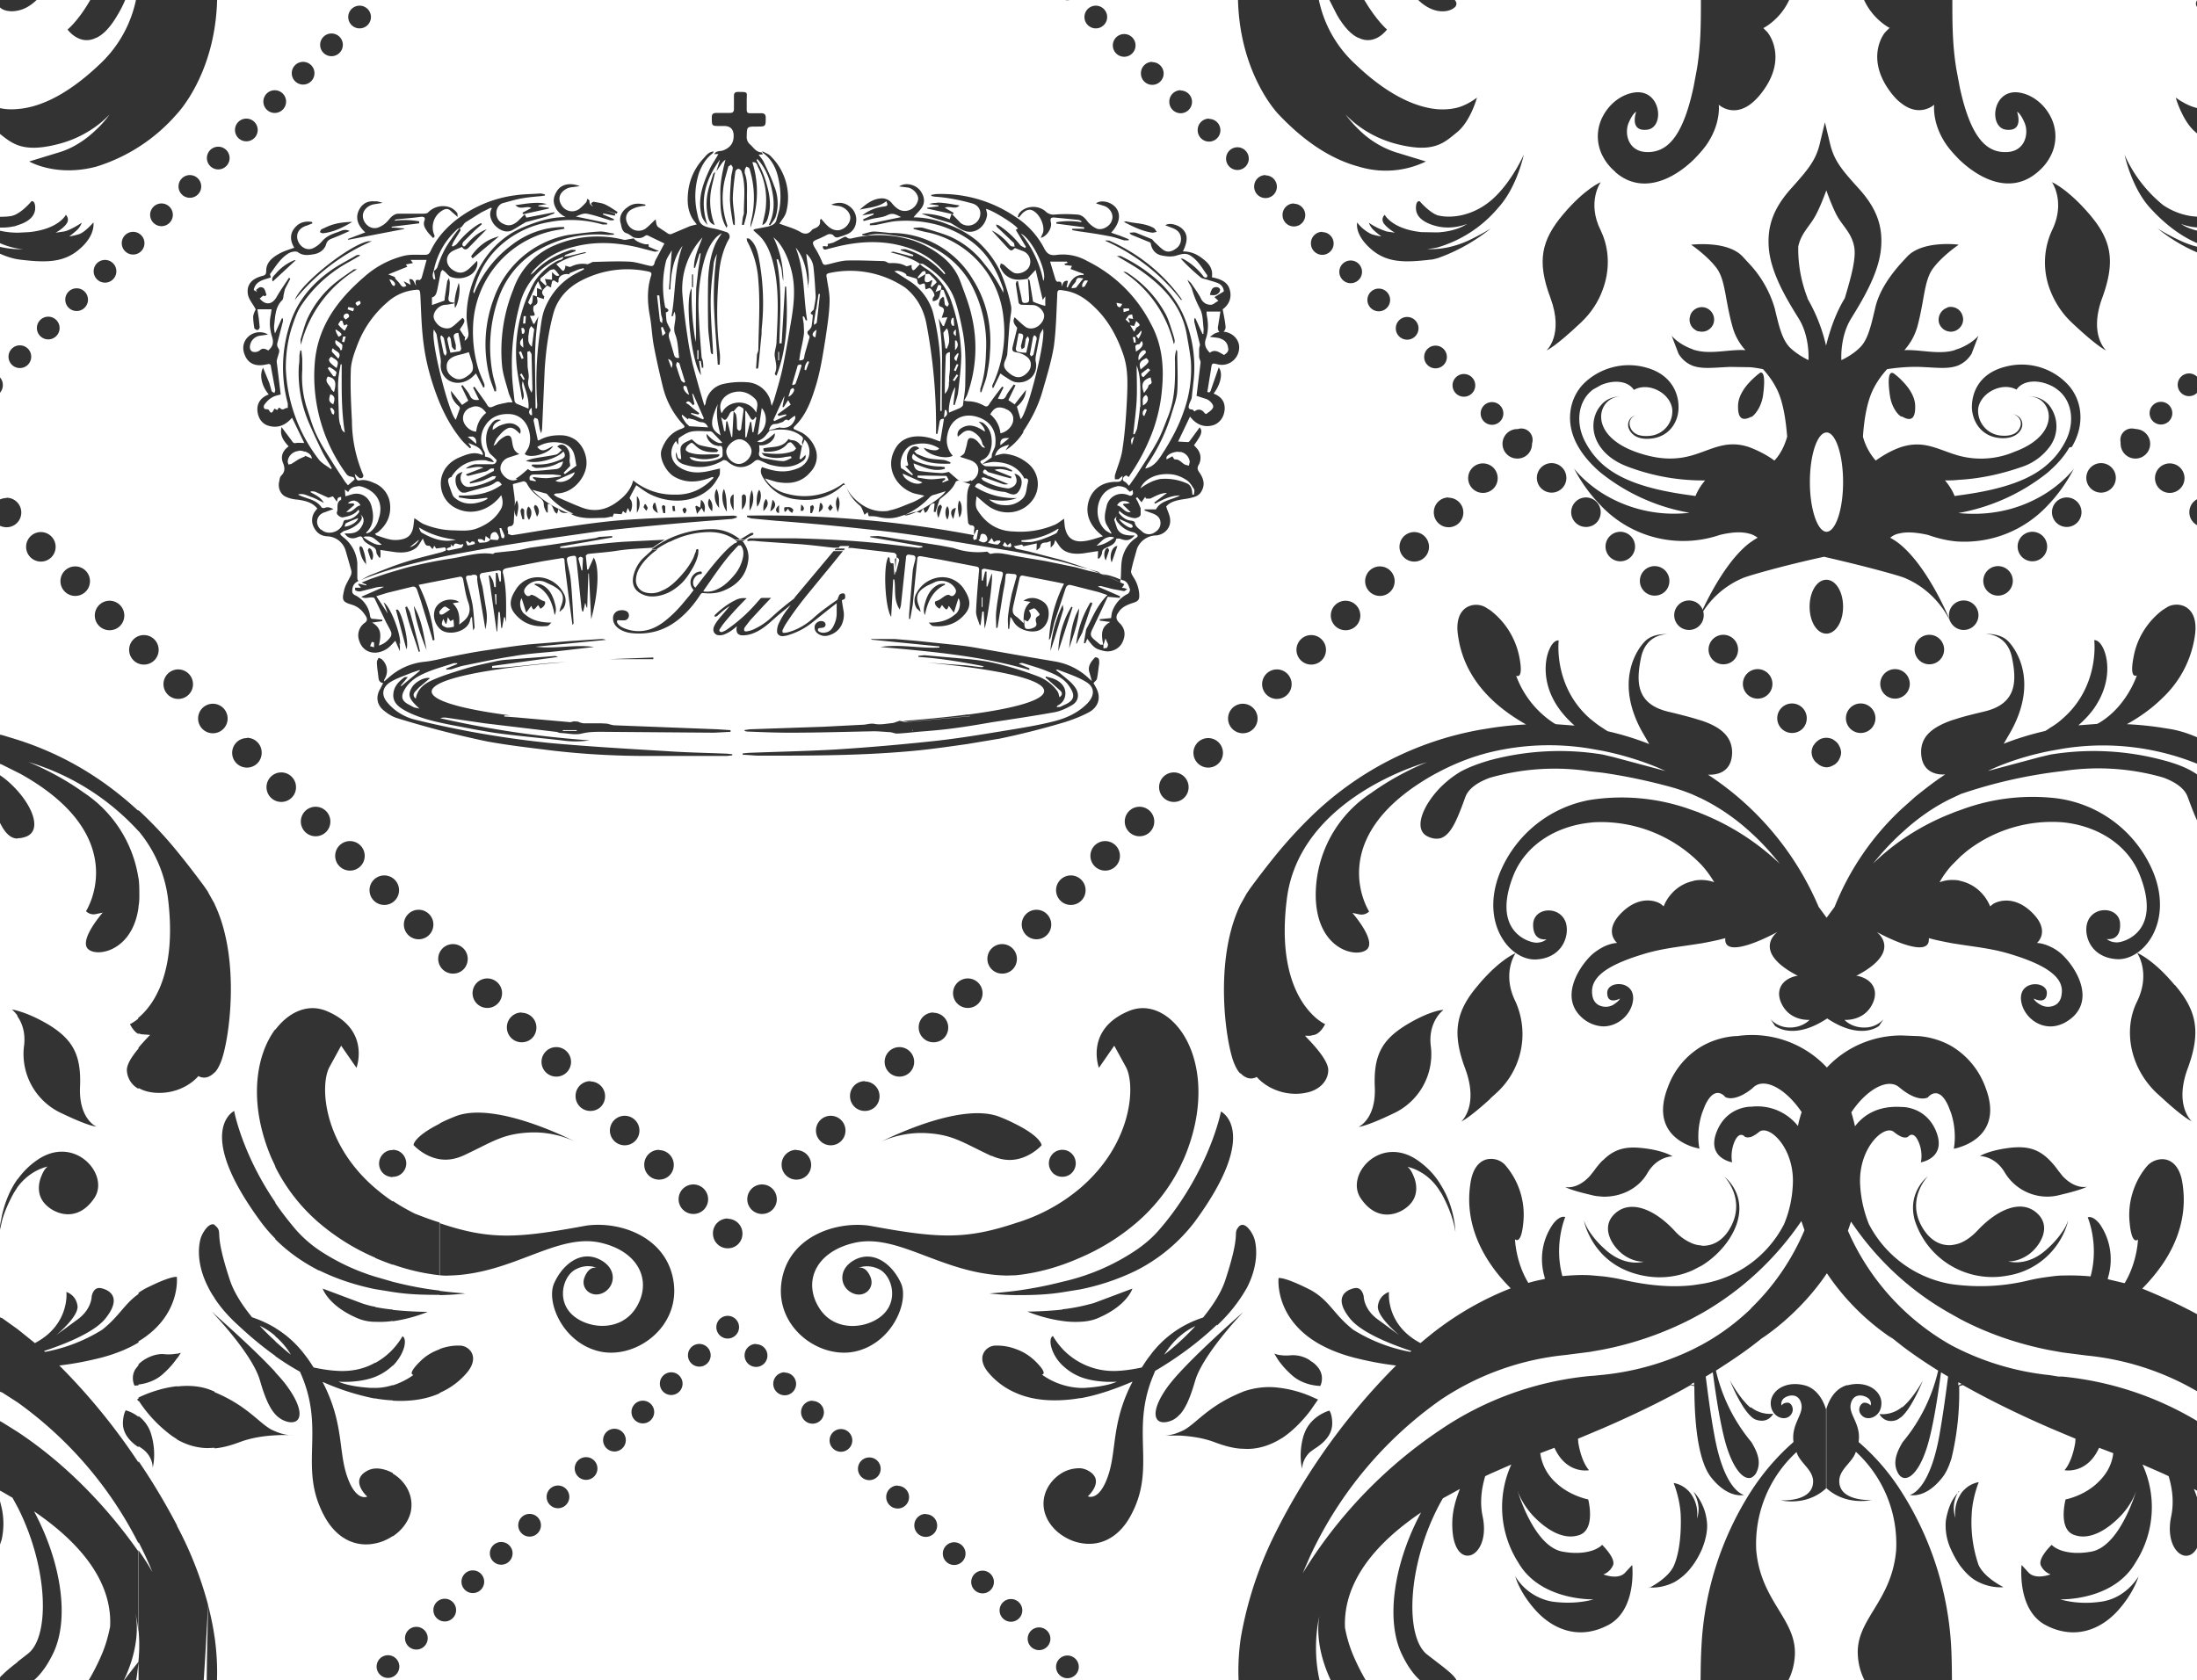 <svg xmlns="http://www.w3.org/2000/svg" id="svg324" viewBox="0 0 77.41 59.21"><style>		.opacity {		opacity: .8;		}	</style><g class="opacity"><path id="path37224" d="m50.76 42.01.03.05c.45.82.49 1.37.49 1.37s0-.86-.52-1.68c-.2-.34-.48-.63-.81-.86-1.31-.91-2.56.5-2.01 1.33.59.89 1.4.58 1.73.23.33-.34.24-.78.13-1.02-.1-.25-.21-.31-.21-.31s.72.12 1.17.9zm1.74-3.29.21-.19a2.8 2.8 0 0 0 .69-3.23c-.5-1 0-1.71 0-1.71s-.36.14-.9.67c-.15.15-.29.3-.42.46-.77.9-.94 1.65-.45 2.95.48 1.31-.14 1.85-.14 1.85s.24-.09 1.02-.8zm3.97 2.17c-.1.1-.2.22-.3.36l-.15.19c-.46.5-.87.39-.87.39s.14.1.87.27l.08.02c.12.03.24.04.37.05.66.02 1.27-.3 1.57-.82.35-.61.89-.6.89-.6s-.31-.21-1.05-.29c-.6-.07-1.01.03-1.41.44zm3.49 3a.98.98 0 0 1-.33-.07c-.24-.1-.45-.25-.62-.44-.68-.74-1.53-1.12-2.09-.63-.56.49-.11 1.18.27 1.46s.73.25.73.25-.64.21-1.34-.41l-.12-.11a3.1 3.1 0 0 1-.45-.53 1.75 1.75 0 0 1-.2-.4s.04.24.2.55c.1.2.24.42.45.64.32.33.78.63 1.47.76.64.12 1.22.02 1.7-.19l.33-.17c.7-.43 1.16-1.1 1.28-1.64.23-.96-.48-1.49-.48-1.49s.71.72.27 1.67c-.25.54-.65.78-1.07.76zm-9.12-8.3-.09.01c-.17.03-.6.15-1.22.53-.82.51-1.14 1.04-1.09 2.18.05 1.13-.57 1.4-.57 1.4s.24 0 1.2-.46a2.3 2.3 0 0 0 1.35-2.33c-.1-.68.19-1.08.34-1.24a.94.94 0 0 1 .09-.08zm-15.9 5.14c.31.14.59.17.84.13.56-.09.92-.5.92-.5s0-.29-.92-.75a5.46 5.46 0 0 0-.53-.24c-1.34-.56-3.92.72-4.26.89.16-.08.8-.37 1.63-.33.96.05 1.29.33 2.32.81zm2.49 5.42c-.64.07-1.23.07-1.23.07s.56.24 1.23.33c.2.03.41.04.62.03.24-.01.47-.05.68-.15 1-.44 1.17-1.02 1.17-1.02l-1.36.51c-.36.1-.73.18-1.11.22zm0-4.68c.1 0 .2-.03.28-.09a.48.48 0 0 0 .1-.67.46.46 0 0 0-.38-.19c-.1 0-.2.03-.28.09a.48.48 0 0 0-.1.67c.09.13.24.19.38.19zm8.51 9.09c-.21.68-.06 1.2-.06 1.2s-.01-.32.28-.59l.15-.11c.45-.28.63-.58.63-.9 0-.32-.1-.45-.1-.45s-.39.1-.68.45c-.09.11-.17.25-.22.41zm.22-2.62a1.1 1.1 0 0 0-.68-.18c-.19.02-.35 0-.46-.02l-.12-.04.12.2c.1.15.27.36.51.57.2.18.44.27.63.32.21.05.36.05.36.05s.15-.28-.03-.58a.9.9 0 0 0-.33-.31zm-5.31-4.61c-.24.28-.52.52-.83.73-.79.53-1.66.9-2.59 1.11-.62.16-1.2.26-1.65.32-.56.07-.92.09-.92.09s.35.05.92.06c.44 0 1.02 0 1.65-.1l.62-.1a8.16 8.16 0 0 0 1.97-.66 6 6 0 0 0 2.08-1.73c2.34-3.19.92-3.88.92-3.88s-.28 1.49-1.45 3.22c-.21.31-.45.63-.72.94zm56.86-3.09.04.02z" display="inline"></path><path id="path37226" d="M43.71 37.82a.6.6 0 0 0 .23.16c.19.07.34-.03.34-.03s.25.32.75.49c.37.13.77.14 1.14.03.42-.14.63-.45.63-.76 0-.3-.39-.75-.63-1.01l-.19-.2h.19l.08-.02c.27-.02.44-.39.44-.39s-.24-.1-.52-.41c-.49-.53-1.12-1.69-.83-3.99.1-.82.41-1.52.83-2.11 1.43-2 4.11-2.72 4.11-2.72s-.99.38-1.96 1.08a4.3 4.3 0 0 0-1.96 3.7c.06 1.85 1.45 2.13 1.8 1.82.35-.31-.51-1.29-.51-1.29l.23.05c.23.05.36-.1.36-.1s-1.69-2.61 2.31-4.84l.21-.11c.58-.3 1.17-.52 1.74-.66a8.86 8.86 0 0 1 3.52-.13l.45.08c1.33.27 2.21.71 2.21.71l-1.83-.49-.38-.09a9.43 9.43 0 0 0-3.97.2c-.42.12-.78.26-1.05.41-.25.15-.49.34-.7.55-.64.66-.96 1.49-.44 1.73.17.08.31.09.44.06.38-.11.6-.68.88-1.45.1-.28.4-.51.86-.68a8.26 8.26 0 0 1 3.52-.23l.45.05c.77.11 1.6.28 2.47.52a7 7 0 0 1 .69.24l.33.15c.65.32 1.23.73 1.73 1.19.39.35.73.73 1.03 1.11a8.66 8.66 0 0 0-2.76-1.77l-.12-.05-.2-.07a7.21 7.21 0 0 0-3.61-.36 4.25 4.25 0 0 0-3.17 2.56c-.72 1.79.36 3.12 1.29 3.06.93-.06 1.17-.86 1.03-1.3-.21-.61-1.12-.54-1.15.05-.02.64.47.54.47.54s-.12.12-.36.12-1.59-.37-.81-2.36c.42-1.06 1.47-1.74 2.71-1.87.15-.02.3-.02.45-.02 1.32.02 2.58.57 3.49 1.53.17.19.31.39.43.59-.22-.08-.46-.1-.69-.06l-.07.02c-.79.19-1.02.89-1.02.89l-.1-.08c-.1-.08-.71-.36-1.38.3-.67.66-.16 1.07-.16 1.07s-.21 0-.49.14c-.13.07-.28.16-.43.3l-.02.02c-.45.45-1.08 1.49-.29 2.18.2.18.47.29.74.3.54 0 1-.44 1.05-.93.07-.71-.92-.69-.91-.25 0 .44.45.2.45.2s-.02.08-.24.22a.53.53 0 0 1-.36.06c-.18-.03-.35-.15-.38-.43-.03-.26.05-.52.38-.78.27-.21.71-.42 1.4-.63.61-.19 1.17-.25 1.76-.34l.33-.05c.26-.05.53-.1.82-.18-.04.43.44.36.91.2.46-.16.93-.42.93-.42s-.96.68.72 1.55h-.05c-.59.13-.78.6-.46 1.1.32.5.92.45.92.45s-.24.27-.69.27c-.46 0-.69-.3-.69-.3l.16.24s.63.54 1.84-.26c1.2.8 1.83.26 1.83.26l.16-.24s-.24.31-.69.3c-.46 0-.69-.27-.69-.27s.6.05.92-.45c.32-.5.13-.97-.46-1.1h-.05c1.68-.87.72-1.55.72-1.55s.47.26.93.42c.47.16.95.23.91-.2.29.08.56.13.82.18l.32.05c.59.09 1.15.15 1.76.34.69.21 1.13.42 1.4.63.34.26.42.52.38.78-.03.28-.2.4-.38.43a.54.54 0 0 1-.36-.06c-.23-.13-.24-.22-.24-.22s.45.24.46-.2c0-.43-.98-.46-.91.25.05.49.51.94 1.05.93.15 0 .3-.04.45-.11.1-.05.19-.11.29-.19.79-.68.16-1.73-.29-2.18l-.02-.02a1.53 1.53 0 0 0-.43-.3c-.28-.14-.49-.14-.49-.14s.5-.41-.17-1.07c-.67-.66-1.28-.37-1.38-.3l-.1.08s-.24-.7-1.02-.89l-.07-.02c-.09-.02-.17-.02-.26-.02-.15 0-.29.03-.43.08.11-.2.25-.4.43-.6l.32-.32.2-.17a4.88 4.88 0 0 1 3.41-1.02c1.24.13 2.29.81 2.7 1.87.78 1.99-.57 2.36-.81 2.36-.24 0-.36-.12-.36-.12s.5.1.47-.54c-.02-.59-.94-.66-1.15-.05-.15.44.1 1.24 1.03 1.3.93.06 2.01-1.28 1.29-3.06a4.28 4.28 0 0 0-3.62-2.63 7.2 7.2 0 0 0-3.16.43l-.2.07-.12.05c-1.03.4-1.98 1-2.77 1.77.3-.38.65-.76 1.04-1.11.5-.46 1.08-.88 1.73-1.19l.32-.15c1.17-.4 2.38-.67 3.61-.81a8.26 8.26 0 0 1 3.52.23c.46.17.76.4.86.68.25.67.44 1.19.74 1.39.16.11.35.12.59.01.56-.25.14-1.2-.59-1.87-.17-.16-.36-.3-.55-.41-.26-.16-.63-.3-1.05-.41a9.43 9.43 0 0 0-3.97-.2l-.38.09-1.83.49s.87-.45 2.21-.71l.45-.08a8.86 8.86 0 0 1 5.12.71l.36.19c.47.26.86.53 1.19.8 2.43 2.01 1.12 4.04 1.12 4.04s.12.14.36.1c.36.05-.24 1.12-.28 1.24 2.92-.6 1.9-3.98-.16-5.52-.36-.26-.73-.48-1.04-.65-.53-.28-.91-.43-.91-.43s.37.1.91.33c10.92 21.66 3.98-.19-2.85-1.49l-.31-.05c-.44-.07-.86-.11-1.27-.13.54-.3.95-.62 1.27-.94a3.73 3.73 0 0 0 1.13-2.21c.14-1.04-.6-1.19-.97-.98l-.16.1c-.37.27-.86.81-1.02 1.59-.19.9.1.72.1.72s-.35 1.1-1.34 1.68l-.06.03-.66.05c.23-.2.48-.46.65-.75.48-.78.41-1.53.25-1.91-.16-.38-.34-.34-.34-.34s.2 1.62-1.11 2.76c-.13.12-.28.23-.45.33l-.07.05-.1.06c-.52.12-1.01.27-1.46.45l.26-.45c.96-1.75.18-2.88-.11-3.17-.29-.29-.8-.25-.8-.25s.76-.03.94.83c.18.87.15 1.63-.96 1.9-.29.07-.59.14-.86.22l-.32.1c-.61.22-1.07.53-1.06 1.12.01.75.61.8.85.78-.41.27-.76.55-1.06.79l-.47.42a9.53 9.53 0 0 0-2.37 3.46l-.28.38-.28-.38a10.44 10.44 0 0 0-3.9-4.66c.24.01.84-.03.85-.78 0-.59-.44-.91-1.06-1.12l-.33-.1a21.6 21.6 0 0 0-.86-.22c-1.12-.27-1.14-1.03-.96-1.9.18-.87.94-.83.94-.83s-.51-.05-.8.25c-.29.29-1.07 1.42-.11 3.17l.26.45a9.99 9.99 0 0 0-1.46-.45l-.1-.06-.07-.05c-.17-.1-.31-.22-.45-.33-1.31-1.14-1.11-2.76-1.11-2.76s-.18-.05-.34.34c-.16.38-.23 1.14.25 1.91.18.29.42.55.65.75l-.66-.05-.06-.03a3.38 3.38 0 0 1-1.34-1.68s.29.18.1-.72c-.14-.63-.5-1.2-1.02-1.59l-.16-.1c-.38-.22-1.12-.06-.97.98.06.42.23 1.32 1.13 2.21.32.32.74.64 1.27.94-.41.02-.83.06-1.27.13l-.31.05a11.4 11.4 0 0 0-6.03 3.1c-.42.41-.8.83-1.14 1.24-.36.44-.68.86-.96 1.24l-.13.19-.23.41c-.94 1.96-.51 4.86-.22 5.57.07.17.14.29.22.37zm12.1 5.13.02.06zm-24.82-2.71-.04.02zm36.46 2.71a2.87 2.87 0 0 0 3.3 2 2.63 2.63 0 0 0 1.92-1.4c.16-.31.2-.55.2-.55a1.4 1.4 0 0 1-.2.4c-.1.15-.24.33-.45.53l-.12.11c-.69.62-1.34.41-1.34.41s.34.03.73-.25c.38-.28.83-.97.27-1.46-.56-.49-1.4-.11-2.09.63-.2.21-.41.36-.62.44-.11.04-.22.06-.32.07-.42.02-.81-.23-1.07-.76-.45-.94.27-1.67.27-1.67s-.71.53-.48 1.49zm5.42.05.02-.06zm-.2-1.56-.15-.19c-.1-.14-.2-.26-.3-.36-.4-.41-.81-.51-1.41-.44-.74.09-1.05.29-1.05.29s.54-.01.89.6c.4.65 1.19.97 1.93.77l.08-.02c.72-.17.87-.27.87-.27s-.41.11-.87-.39zm6.23-.02c-.1.25-.2.68.13 1.02.08.08.19.16.31.23.4.2.97.22 1.42-.46.46-.7-.36-1.82-1.42-1.59-.19.04-.39.13-.59.27-.46.32-.76.72-.95 1.12-.37.73-.37 1.42-.37 1.42s.03-.44.37-1.14l.12-.23c.45-.82 1.2-.94 1.2-.94s-.11.06-.21.31z" display="inline"></path><path id="path37228" d="M76.62 34.71a6.8 6.8 0 0 0-.42-.46c-.54-.53-.9-.67-.9-.67s.49.7 0 1.71c-.5 1-.25 2.34.69 3.23l.21.19c.77.71 1.02.8 1.02.8s-.62-.55-.14-1.85.32-2.05-.45-2.95zm2.72 4.37.29.16c1.92.92.6-.07.63-.94.04-1.05-.22-1.58-.91-2.06l-.18-.12a3.2 3.2 0 0 0-1.31-.54s.56.42.43 1.32c-.12.81.29 1.67 1.06 2.17zM69.03 52.56s-.15.13-.29.41c-.07.16-.14.37-.18.62a2 2 0 0 0 .18 1.01c.09.2.2.4.32.57.18.24.39.45.61.56.49.26.92.2.92.2s-.68-.33-.88-.79a4.61 4.61 0 0 1-.24-1.75c.02-.6.25-1.16.25-1.16s-.28.04-.49.25a.76.76 0 0 0-.18.23c-.23.39-.15.78-.15.78s-.06-.14-.06-.36c0-.32.18-.59.18-.59zm-2.21-2.52c.06-.02.12-.07.19-.12.38-.35.74-1.27.74-1.27s-.34.63-.72.94h-.02c-.38.31-.79.24-.79.24s.17.36.61.21z" display="inline"></path><path id="path37232" d="M65.09 48.81c-.38.1-.62.44-.74.84v2.79c.7.64 1.6.42 1.6.42s-1 .06-1.13-.53c-.11-.52.44-.75.57-1.17a4.4 4.4 0 0 1 1.42 3.46c-.15 1.83-1.43 2.44-1.35 3.71a2.2 2.2 0 0 0 1.11 1.8l-.13.13c-.13.13-.68.98.16 2.11.14.19.28.33.42.43.64.48 1.13.03 1.13.03s-.09.69.46 1.45l.14.18c.09.11.2.23.32.34.69.65 1.79 1.21 2.72.39.2-.17.34-.35.44-.54a1.5 1.5 0 0 0 0-1.43c-.21-.4-.58-.71-1-.81-1.04-.25-1.2 1.21-.56 1.29.65.08.39-.63.39-.63s.12.04.27.4c.15.36.02 1.03-.69 1.02-.62 0-1.18-.44-1.57-2.14-.05-.24-.11-.5-.15-.79-.2-1.23-.11-2.29-.17-3.5-.1-1.94-.7-3.83-1.74-5.47a7.78 7.78 0 0 0-1.52-1.77v-.03c.08-.62-.36-.94-.28-1.31.08-.37.4-.34.58-.23.18.11.12.28.12.28s-.06-.09-.21-.1c-.15 0-.3.28-.08.47.21.19.66.02.67-.43.02-.45-.51-.84-1.2-.65z" display="inline"></path><path id="path37234" d="M75.48 45.41c.29-.29.52-.58.71-.85.88-1.29.78-2.37.71-2.85-.09-.63-.41-.86-.71-.86a.73.73 0 0 0-.5.2c-.3.32-.73 1.04-.66 1.96.07.92.3.67.3.67s-.02.79-.47 1.54l-.59-.14v-.04c.2-.65.1-1.35-.29-1.91-.26-.32-.42-.23-.42-.23s.41.95.1 2.08c-.32-.03-.65-.04-.99-.03-.15 0-.3.02-.45.04-.24.03-.49.07-.74.13-.9.22-1.83.26-2.74.13a4.02 4.02 0 0 1-2.89-2.11 4.33 4.33 0 0 1-.31-1.41c-.06-1.29.86-2.12 1.19-1.84.11.09.2.14.27.17.15.06.23 0 .23 0s.18-.24.36.16c.18.39.09.74.09.74s.9-.14.55-1.06c-.35-.91-1.21-.89-1.21-.89H67c-.75-.05-1.29.22-1.64.68a7 7 0 0 0-.13-.49c.56-.84 1.3-1.21 1.68-.89l.1.08c.62.48.92.28.92.28s.37-.48.72.31l.09.23c.23.69.1 1.28.1 1.27 0 0 .09-.01.23-.06.46-.15 1.44-.65.89-2.09a2.8 2.8 0 0 0-1.21-1.47c-.64-.36-1.24-.35-1.24-.35l-.49-.02c-1-.01-1.97.4-2.65 1.13a3.61 3.61 0 0 0-3.15-1.11s-.6-.01-1.24.35c-.57.33-1 .85-1.22 1.47-.55 1.44.43 1.94.89 2.09l.23.06s-.14-.58.1-1.28l.09-.23c.36-.79.72-.31.72-.31s.3.2.92-.28l.09-.08c.38-.32 1.11.05 1.68.89-.05.16-.1.32-.13.49-.4-.5-1.01-.75-1.64-.68h-.02s-.86-.02-1.21.9c-.35.91.55 1.06.55 1.06s-.08-.35.09-.74c.18-.39.36-.16.36-.16s.08.05.23 0c.07-.03.16-.08.27-.17.34-.28 1.25.55 1.19 1.84-.02.48-.12.96-.31 1.41a3.96 3.96 0 0 1-2.88 2.1l-.33.05c-.69.08-1.49.03-2.42-.18-.25-.06-.5-.1-.74-.13l-.45-.04c-.34-.02-.67 0-.99.03-.31-1.13.1-2.08.1-2.08s-.16-.09-.42.23c-.4.56-.5 1.26-.3 1.91v.04c-.19.04-.39.08-.58.14-.45-.74-.47-1.54-.47-1.54s.23.25.3-.67a2.67 2.67 0 0 0-.66-1.96.67.67 0 0 0-.5-.2c-.3 0-.62.23-.71.86-.07.47-.17 1.56.71 2.85.19.28.42.56.71.85-.87.34-1.7.8-2.45 1.35-.25.18-.49.38-.73.58-1.24-.65-1.11-1.8-1.11-1.8s-.33.09-.39.48c-.06.38.75 1.04.75 1.04l-.75-.55c-.5-.36-.5-.81-.5-.81s-.05-.37-.35-.29c-.3.07-.72.34-.13 1.07.42.52 1.55.94 2.16 1.14l-.04.03a5.8 5.8 0 0 1-2.01-.78c-.7-.55-.82-1.02-1.5-1.4l-.16-.08c-.82-.4-.97-.34-.97-.34s-.14 1.23 1.13 2.13c.37.26.85.49 1.48.66.5.13 1.01.23 1.53.29a22.75 22.75 0 0 0-4.26 5.92 13.3 13.3 0 0 0-1.21 3.67 8.07 8.07 0 0 0 .23 3.41c.22.75.59 1.44 1.09 2.04l.02.02c.38.41.76.74 1.12 1 2.32 1.7 4.07.66 4.07.66l-1.08-.33c-1.08-.33-1.75-1.33-1.75-1.33s.64.76 1.86 1.07c.73.18 1.17.13 1.5-.03.22-.1.39-.25.58-.41.47-.39.69-1.21.69-1.21s-.34.27-.72.36c-.11.03-.3.06-.56.05-.63-.02-1.68-.31-3.06-1.63-1.93-1.87-1.21-4.48-1.21-4.48s-.32 1.15.64 2.79c.95 1.63 1.75.52 1.75.52s-.61-.5-1.19-1.83a4.66 4.66 0 0 1-.31-1.02c-.05-1.15.51-2.59 2.68-4.06-.95 1.77-1.26 3.77-.68 4.99.45.95.98 1.24 1.38 1.27.24.02.43-.05.51-.14.16-.17-.02-.36-.51-.74l-.48-.37c-.81-.62-.71-3.22.48-5.39l.07-.12.6-.33c-.16.39-.27.81-.27 1.21-.02 1.81 1.39 1.27 1.07-.24-.1-.47-.05-.95.09-1.42l.19-.09.73-.32a3.63 3.63 0 0 0 .25 3.46c.67 1.16 2.14 1.28 2.54 1.29h.11l-.11.03c-.21.05-.69.14-1.35.05a1.91 1.91 0 0 1-1.3-.89s.14.56.72 1.2c.46.51 1.14.89 1.93.74.15-.03.29-.07.45-.14l.15-.07c1.05-.53.87-2.13.87-2.13l-.25.27c-.24.26-.72.08-.77.06.03 0 .23-.08.34-.31.1-.21-.23-.57-.34-.69l-.04-.04s-.12.14-.41.22c-.22.06-.54.1-.98.02-.97-.17-1.53-1.95-1.59-2.15.03.09.17.48.55.89.44.46 1.06.88 1.64.67.57-.21.3-1.25.3-1.25s-.65-.12-1.15-.6a1.7 1.7 0 0 1-.54-1.03l.5-.19c.43.95 1.22.79 1.22.79s-.26-.25-.38-.97l-.01-.14.43-.18.45-.19c1.2-.52 2.23-1.03 3.09-1.52l.07.02.06.02c0 .89.06 1.85.27 2.54.08.26.18.49.31.66.62.79 1.17.63 1.17.63s-.68-.1-1.04-2.08c-.15-.8-.23-1.49-.31-2.09l.25-.15c.11.85.3 2.08.52 2.72.27.79.6 1.08.84.99a.4.4 0 0 0 .19-.21c.14-.31.06-.63-.19-1.04a6.05 6.05 0 0 1-1.25-2.52c.47-.3.89-.58 1.26-.86.17-.13.33-.25.47-.38l-.14.12s1.31-.81 2.32-2.31c.61.91 1.4 1.7 2.32 2.31l-.14-.12.48.38c.37.28.78.56 1.26.86a6.05 6.05 0 0 1-1.25 2.52c-.25.41-.33.74-.19 1.04.05.11.11.18.19.21.23.09.57-.21.83-.99.22-.64.41-1.87.52-2.72l.25.15c-.08.61-.17 1.3-.31 2.09-.36 1.98-1.04 2.08-1.04 2.08s.55.16 1.16-.63c.13-.17.23-.4.31-.66.2-.83.29-1.69.27-2.54l.06-.02.07-.02c.87.49 1.89 1 3.09 1.52l.45.19.43.18-.01.14c-.12.72-.38.97-.38.97s.79.16 1.22-.79l.5.19c-.04.33-.18.69-.54 1.03-.49.48-1.14.6-1.14.6s-.28 1.05.3 1.25c.57.21 1.2-.21 1.64-.67.39-.41.52-.8.55-.89-.06.2-.62 1.98-1.59 2.15-.44.08-.76.04-.98-.02-.29-.08-.41-.22-.41-.22l-.04.04c-.12.12-.44.48-.34.69.11.23.31.3.34.31-.05.02-.53.19-.77-.06l-.25-.27s-.18 1.6.87 2.13c.19.1.39.17.6.21.8.15 1.47-.23 1.93-.74.57-.64.72-1.2.72-1.2s-.42.76-1.3.89c-.66.1-1.14 0-1.35-.05l-.11-.03h.11c.41-.01 1.87-.13 2.54-1.29a3.6 3.6 0 0 0 .25-3.46l.73.32.19.09c.14.46.19.94.09 1.42-.32 1.52 1.09 2.05 1.07.24 0-.41-.11-.82-.27-1.21l.52.29.08.05c.85 2.14 1.75 4.58-.08 5.99-.38.31-.5.47-.36.62.06.06.19.12.36.14 3.05-6.34 6.34-10.62-2.34-14.15zm-15.79 3.41-.06-.02-.06-.02.06-.03.06-.03v.11zm2-2.7c-.48.46-1.05.9-1.73 1.27l-.33.17a9.5 9.5 0 0 1-3.16.89l-.31.03-.14.01c-1.88.18-3.7.83-5.26 1.89a16.4 16.4 0 0 0-4.86 5.06l.27-.62a13.9 13.9 0 0 1 4.59-5.49 9.58 9.58 0 0 1 4.4-1.58l.86-.11.45-.08a11.7 11.7 0 0 0 3.16-1.1l.33-.18c1.4-.8 2.6-1.91 3.51-3.25l.11.32a8.35 8.35 0 0 1-1.89 2.76zm7.37 2.68-.06.02v-.11l.06.03.06.03-.06.02zm8.73 1.51a11.4 11.4 0 0 0-5.12-1.8h-.14l-.31-.05a9.5 9.5 0 0 1-3.48-1.06 8.55 8.55 0 0 1-3.63-4.03l.11-.32c.9 1.34 2.1 2.46 3.52 3.25l.32.18c.89.47 1.94.86 3.16 1.1l.45.08.86.11c1.52.15 2.98.66 4.26 1.49 4.65 6.51 6.37 5.5 0 1.05z" display="inline"></path><path id="path37236" d="M43.94 51.06c.37 0 .73-.1 1.09-.3l.17-.1c.41-.28.75-.66.97-.95l.27-.39-.27-.12a4.12 4.12 0 0 0-1.14-.3c-.4-.05-.82 0-1.2.13l-.12.05c-1.08.45-1.51 1.01-1.92 1.27-.07.05-.15.08-.22.11-.22.1-.41.12-.51.13h.51c.37.02.84.08 1.27.25.3.11.59.19.86.21l.23.01zm-2.89-.48h-.1zm.52-.73c.22-.24.38-.64.54-1.19.23-.79 1.28-1.98 1.6-2.32l.09-.1-.09.08c-.32.28-1.43 1.27-2.14 2.04-.16.17-.29.33-.4.47-.65.88-.54 1.37-.06 1.28a.76.76 0 0 0 .46-.27zm-11.4-5.48c-.66.31-.59.96-.17 1.18.42.23.84-.14.67-.55-.17-.41-.42-.32-.42-.32s.33-.16.75.06c.42.23.66 1.05.13 1.57s-1.73.67-2.28-.24c-.55-.9-.12-1.93 1.2-2.26 1.58-.4 3.14 1.1 5.43 1.14l.31-.01c.79-.08 1.55-.3 2.27-.62a7.7 7.7 0 0 0 1.97-1.22 6.33 6.33 0 0 0 1.55-1.98l.14-.3c.82-1.93.55-3.61-.14-4.53-.42-.56-.99-.85-1.55-.74a1.3 1.3 0 0 0-.26.08c-1.56.65-1.05 2-1.05 2l.54-.78.41.75c.34.62.25 2.68-1.61 4.27-.66.56-1.44.98-2.27 1.23-1.77.59-2.73.54-5.07.11l-.11-.02c-1.23-.16-2.88.43-3.08 2.03-.2 1.6 1.4 2.72 2.67 2.39 1.27-.33 1.84-1.77 1.54-2.4-.29-.63-.91-1.14-1.57-.84z" display="inline"></path><path id="path37238" d="M42.88 46.71a5.5 5.5 0 0 0 1.06-1.34c.5-.98.28-1.69.23-1.79-.04-.1-.13-.25-.23-.34-.07-.06-.15-.1-.23-.06a.18.18 0 0 0-.08.07c-.2.26.11.14-.46 1.87-.15.45-.44.89-.78 1.31-.75.24-1.4.7-1.87 1.34-.11.14-.2.28-.29.42l-.2.04c-.22.04-.44.07-.66.08a2.47 2.47 0 0 1-1.93-.77c-.23-.25-.34-.46-.34-.46s-.13.04-.07.34c.04.19.16.46.41.7.14.13.31.26.53.36l.09.04c.59.23 1.29.17 1.29.17s-.31.17-1.14.22h-.15a2.5 2.5 0 0 1-1.35-.47s.25 0-.24-.48c-.2-.19-.42-.33-.68-.42a1.85 1.85 0 0 0-.74-.12c-.32.02-.7.42-.19.99.15.17.44.46.92.67.4.18.94.3 1.65.26.19-.01.4-.03.62-.07h.04c.6-.11 1.23-.33 1.83-.59v-.02c-.74 1.4-.58 2.35-.84 3.23-.32 1.06-.75.84-.75.84s.64-.57 0-.91a.7.7 0 0 0-.28-.08c-.22 0-.43.05-.62.16-.43.25-.77.77-.63 1.36.08.33.31.64.63.85.18.12.4.22.62.26.61.13 1.31-.09 1.78-.94.07-.13.14-.27.19-.4.61-1.51-.15-2.74.62-4.57l.06-.15c.78-.46 1.52-1 2.18-1.63zm-1.86 1.03c.18-.28.36-.49.55-.65.18-.16.36-.27.55-.36-.34.37-.7.7-1.1 1.01z" display="inline"></path><path id="path37240" d="M58.1 55.94s.44.06.92-.2a2 2 0 0 0 .61-.56c.13-.17.24-.37.33-.57.14-.34.22-.7.18-1-.03-.26-.1-.46-.18-.62-.14-.29-.29-.42-.29-.42s.17.27.18.59c0 .22-.06.36-.06.36s.08-.4-.15-.78a.96.96 0 0 0-.67-.48s.23.56.25 1.16c.02.6-.04 1.29-.24 1.75-.2.46-.88.79-.88.79zm4.16 4.33-.13-.13s1.04-.52 1.11-1.8c.07-1.28-1.2-1.89-1.36-3.71a4.39 4.39 0 0 1 1.42-3.46c.13.43.68.66.57 1.17-.13.6-1.13.53-1.13.53s.9.23 1.6-.42v-2.78c-.12-.4-.37-.75-.75-.85-.69-.18-1.21.2-1.2.65.02.45.46.62.67.43.21-.19.07-.48-.08-.47-.15 0-.21.1-.21.1s-.05-.17.12-.28c.18-.11.5-.14.58.23.08.37-.35.7-.28 1.31v.03c-.47.41-1.01.98-1.51 1.76a11.17 11.17 0 0 0-1.73 5.44c-.07 1.22.03 2.29-.17 3.53-7.86 6.15 3.49 2.09 2.48-1.28z" display="inline"></path><path id="path37242" d="M61.69 49.6h-.02c-.38-.32-.72-.96-.72-.96s.36.92.74 1.27c.06.06.12.1.18.12.44.15.61-.21.61-.21s-.41.07-.79-.23zM47.86 1.33c.59.3 1.01-.29 1.01-.29s-.36-.3-.8-1.04h-1.23l.27.53c.26.45.51.69.74.8z" display="inline"></path><path id="path37244" d="m50.24 5.69-1.08-.33a3.31 3.31 0 0 1-1.29-.8c-.3-.29-.46-.53-.46-.53s.16.19.46.41c.31.23.78.5 1.4.65.66.16 1.07.14 1.39.02.27-.1.47-.28.69-.46.47-.39.69-1.21.69-1.21s-.34.27-.72.36c-.13.03-.35.07-.66.05-.61-.05-1.57-.35-2.79-1.48l-.16-.15A4.24 4.24 0 0 1 46.47 0h-2.85c.07 2.65 1.43 4.03 1.43 4.03 1.04 1.1 2 1.62 2.82 1.84.78.24 1.63.18 2.37-.18zM51.26.26c.07-.08.08-.16 0-.26h-1.29c.24.23.47.34.67.38.29.06.52-.03.61-.12zm1.07 6.96c-.66.45-1.31.45-1.62.38l-.05-.01c-.3-.1-.64-.5-.64-.5s-.13-.04-.13.24c0 .28.22.52.77.65.56.12 1.03-.09 1.03-.09s-.33.26-1.04.3l-.57-.01c-1.04-.11-1.29-.61-1.29-.61s-.16.13-.02.32c.14.18.38.31.38.31l-.28-.04a2.34 2.34 0 0 1-.64-.31s.05.14.15.24c.11.11.29.24.29.24s-.14-.01-.35-.08a1.38 1.38 0 0 1-.47-.37l-.03-.04s-.03.12.03.31c.06.18.2.42.52.68.53.42 1.11.43 2.03.32.08 0 .16-.03.25-.05.68-.24 1.32-.6 1.88-1.05 0 0-.35.22-.82.44-.43.19-.8.26-1.06.28-.22.02-.36 0-.36 0s.13 0 .36-.05a4.42 4.42 0 0 0 2.14-1.4c.66-.72.9-1.87.9-1.87s-.53 1.21-1.36 1.77zM78.04.38c.2-.04.44-.15.67-.38h-1.29c-.07.1-.06.18 0 .26.09.09.32.18.61.12zM56.91 6.06c.95.83 2.07.24 2.76-.43.17-.17.32-.34.43-.49.55-.76.46-1.45.46-1.45s.49.46 1.13-.03c.13-.1.27-.24.41-.43.84-1.12.29-1.97.16-2.11l-.13-.13s.59-.29.91-.99h-3.11c0 .8 0 1.58-.14 2.43l-.12.64c-.39 1.82-.96 2.28-1.6 2.29-.71.01-.84-.66-.69-1.02.15-.36.27-.4.27-.4s-.26.71.39.63c.65-.08.48-1.54-.56-1.29-.42.1-.79.41-1 .81a1.5 1.5 0 0 0 0 1.43c.1.19.24.37.44.54zm11.71 4.78a.45.45 0 0 0-.3.54c.1.31.48.41.71.19a.42.42 0 0 0 .12-.44.45.45 0 0 0-.12-.2.44.44 0 0 0-.41-.1zM66.57.99l-.13.13c-.13.13-.68.98.16 2.11.14.19.28.33.42.43.64.48 1.13.03 1.13.03s-.09.69.46 1.45c.11.15.26.32.43.49.69.66 1.8 1.26 2.76.43.2-.17.34-.35.44-.54a1.5 1.5 0 0 0 0-1.43c-.21-.4-.58-.71-1-.81-1.04-.25-1.2 1.21-.56 1.29.65.08.39-.63.39-.63s.12.04.27.4c.15.36.02 1.03-.69 1.02-.64 0-1.21-.47-1.6-2.29l-.12-.64c-.14-.86-.14-1.63-.14-2.43h-3.11c.32.7.91.99.91.99zm-6.73 10.68c.23.07.47-.06.54-.29a.44.44 0 0 0-.3-.54.43.43 0 0 0-.41.1.37.37 0 0 0-.12.2c-.05.16 0 .33.12.44.05.04.11.08.17.1zm6.86 1.48s-.25-.17-.11.79c.06.42.29.69.4.74h.03c.21.12.48.2.46-.39-.01-.34-.25-.66-.46-.87-.16-.17-.31-.27-.31-.27zm6.92-5.6c-.77-.9-1.32-1.13-1.32-1.13s.49.7 0 1.7a2.7 2.7 0 0 0-.07 2.09c.16.42.41.82.76 1.15.94.89 1.22.99 1.22.99s-.62-.54-.14-1.85.32-2.05-.45-2.95zm4.83.63c-.15.02-.29.02-.42.02-.81-.01-1.18-.31-1.18-.31s.47.21 1.03.09l.16-.04c.45-.13.63-.35.63-.61 0-.28-.13-.24-.13-.24s-.24.29-.5.44a.56.56 0 0 1-.2.08c-.32.06-.96.06-1.62-.38a4.78 4.78 0 0 1-1.36-1.77s.24 1.15.9 1.87c1 1.1 1.89 1.36 2.29 1.43l.21.02h-.21c-.25 0-.69-.05-1.21-.29-.48-.22-.82-.44-.82-.44.63.51 1.35.89 2.13 1.1 3.78-1.27 1.78-1.15.3-.97zm-16.76 6.51h.03c.11-.07.34-.34.4-.76.13-.96-.11-.79-.11-.79s-.14.1-.31.27c-.21.21-.45.53-.46.87-.02.59.25.51.46.41z" display="inline"></path><path id="path37246" d="M78.04 3.85c-.31.02-.54-.02-.66-.05-.26-.07-.5-.2-.72-.36 0 0 .23.82.69 1.21.22.18.42.36.69.46.32.12.73.14 1.39-.02 3.27-1.86.92.02-.97.6 6.64-6.04 7.94-4.1-.42-1.84zm-9.19 18.13.02.04zm-4.5-1.55c-.33 0-.59.42-.59.95s.26.95.59.95c.33 0 .59-.42.59-.95s-.26-.95-.59-.95zm-8.64-9.07c.35-.33.61-.73.76-1.15.24-.64.24-1.33 0-1.93l-.07-.16c-.5-1 0-1.7 0-1.7s-.55.22-1.32 1.13c-.77.91-.94 1.65-.45 2.95.48 1.3-.14 1.85-.14 1.85s.28-.1 1.22-.99zm4.14 10.62-.02.04z" display="inline"></path><path id="path37248" d="M73 15.75c.5-.84.34-1.71-.17-2.23a2.23 2.23 0 0 0-2.16-.6c-.97.24-1.21.96-1.19 1.48.03.48.35 1 1.02 1.04.5.03.72-.23.75-.43.03-.18-.08-.38-.35-.42.2.03.35.23.29.42-.06.21-.25.38-.69.34a.88.88 0 0 1-.8-.95c.08-.56.84-.95 1.35-.67.22-.32.71-.36 1.15-.17.1.04.19.09.28.16.54.39.65 1.19.27 1.88-.14.26-.32.5-.55.71-.57.54-1.5.93-3.2 1.15l-.13.02c-.08-.2-.2-.39-.34-.55.15 0 .31 0 .47-.02.76-.04 1.5-.2 2.22-.45a2 2 0 0 0 .97-.68 1.2 1.2 0 0 0 0-1.51.9.9 0 0 0-.7-.3c.82 0 1.21 1.32-.51 1.95a3 3 0 0 1-1.99.13c-.7-.2-1.2-.56-2.02-.29-.26.09-.54.23-.88.47a2.1 2.1 0 0 1-.45-.84c.04-.63.15-1.26.37-1.69.14-.28.31-.5.48-.69.38-.06.77-.09 1.15-.08.57.02 1 .09 1.35-.05a1 1 0 0 0 .48-.42l.24-.63s-.23.29-.73.47a.5.5 0 0 0-.11.04c-.55.17-1.23-.03-1.77 0 .2-.23.36-.49.46-.84.26-.97.23-1.64.57-2.07.29-.38.76-.72.86-.79h.02l-.02-.02c-.16-.02-1.28-.12-1.79.42l-.24.26c-.44.5-.77 1.02-.89 1.56-.15.64-.26 1.12-.54 1.39-.28.28-.65.44-.65.44s-.06-.81.34-1.46c.4-.65.95-1.55 1.05-2.41.1-.87-.18-1.52-.79-2.19-.61-.67-.85-.98-.99-1.53l-.19-.79-.19.79c-.14.55-.39.86-.99 1.53-.61.68-.88 1.32-.79 2.19.1.87.65 1.77 1.05 2.41.4.65.34 1.46.34 1.46s-.37-.17-.65-.44c-.28-.28-.39-.76-.54-1.39a3.88 3.88 0 0 0-.89-1.56l-.24-.26c-.51-.54-1.63-.43-1.79-.42h-.02l.02.02c.1.07.57.41.86.79.33.43.3 1.1.57 2.07a2 2 0 0 0 .46.84c-.54-.04-1.22.16-1.77 0a.36.36 0 0 1-.11-.04c-.5-.18-.72-.47-.72-.47l.24.63a1 1 0 0 0 .48.42c.35.14.78.07 1.35.05l.67.01c.17.01.33.04.48.07.17.19.34.41.48.69.22.43.32 1.06.37 1.69-.08.28-.22.6-.45.84-.27-.2-.57-.35-.88-.47-.82-.28-1.33.09-2.03.29-.5.14-1.1.19-1.99-.13-1.72-.63-1.32-1.94-.51-1.95-.27 0-.53.1-.7.31-.32.36-.39.98 0 1.5.2.27.51.51.98.68.86.32 1.77.48 2.69.47-.14.16-.26.35-.34.55l-.13-.02c-1.7-.22-2.62-.61-3.2-1.15-.23-.22-.4-.45-.54-.71-.38-.69-.27-1.49.27-1.88l.27-.15c.44-.19.94-.16 1.16.17.51-.29 1.27.1 1.35.67a.87.87 0 0 1-.8.95c-.44.04-.63-.13-.69-.34-.06-.19.08-.39.29-.41-.27.04-.38.24-.35.42.04.2.25.47.75.43.67-.04 1-.56 1.02-1.04.03-.51-.22-1.24-1.19-1.48-.77-.2-1.6.03-2.16.59-.5.52-.67 1.39-.17 2.23.17.29.43.6.77.89a6.9 6.9 0 0 0 3.14 1.42 4.77 4.77 0 0 1-3.14-.73c-.62-.41-.93-.83-.93-.83.26.5.58.93.93 1.29a4 4 0 0 0 4.21 1.05c.46-.11.78-.11 1.01-.05a.8.8 0 0 1 .32.15c-.11.06-.21.13-.32.21-1 .8-1.75 2.6-1.84 2.83a3.1 3.1 0 0 1 1.69-1.64l.15-.05c.98-.3 2.15-.57 2.66-.68.51.12 1.68.39 2.65.68l.15.05c.75.3 1.36.9 1.69 1.64-.09-.23-.84-2.03-1.84-2.83a2.2 2.2 0 0 0-.32-.21c.1-.08.2-.13.32-.15.23-.06.56-.05 1.01.05.34.12.67.2 1.01.23a4 4 0 0 0 3.2-1.26c.35-.36.67-.8.93-1.3 0 0-.31.42-.93.83-.68.44-1.72.87-3.14.73a7 7 0 0 0 3.14-1.42c.34-.29.6-.59.77-.89zm-9.31-5.24a4.76 4.76 0 0 1-.33-1.82c.1-.47.39-.7.59-1.06.16-.28.33-.73.4-.92.07.2.24.65.39.92.21.36.5.59.59 1.06.08.41-.11 1.08-.33 1.82-.21.34-.46.87-.66 1.67a6 6 0 0 0-.66-1.67zm.67 8.23c-.32 0-.59-.79-.59-1.75s.26-1.75.59-1.75c.32 0 .58.79.58 1.75s-.26 1.74-.58 1.75zM15.49 49.09v-1.55c.29-.11.56-.13.74-.12.32.02.7.42.19.99a2.6 2.6 0 0 1-.92.67zm0-3.46v-.14c.55.07.91.09.91.09s-.35.05-.91.06zm0-.69c.12.01.22.02.31.01 2.29-.04 3.85-1.55 5.43-1.14 1.31.33 1.74 1.36 1.19 2.26-.55.9-1.75.76-2.28.24-.53-.52-.29-1.34.13-1.57.42-.23.75-.06.75-.06s-.25-.09-.42.32c-.17.41.25.77.67.55.42-.23.49-.87-.17-1.18-.66-.31-1.28.2-1.57.84-.3.64.27 2.07 1.54 2.4 1.27.33 2.87-.79 2.67-2.39-.2-1.6-1.85-2.2-3.08-2.03l-.11.02c-2.34.43-3.3.49-5.07-.11v1.85zm0-4.09v-1.26c.15-.08.33-.16.53-.24 1.44-.6 4.3.91 4.3.91s-.71-.4-1.67-.35c-.96.05-1.29.33-2.32.81-.31.14-.59.17-.84.13zm0-1.26v1.26c-.56-.09-.92-.5-.92-.5s0-.29.92-.75zm0 3.5v1.85a7.31 7.31 0 0 1-1.65-.38v-2.24c.24.16.5.31.78.45.31.12.6.23.87.31zm0 2.4v.14c-.44 0-1.02 0-1.65-.1v-.36c.62.16 1.2.26 1.65.31zm0 2.06v1.55c-.4.18-.94.3-1.65.26v-.54c.44-.14.73-.37.73-.37s-.25 0 .24-.48c.21-.21.45-.34.68-.42zm-1.65 6.59v-2.21c.43.25.76.77.63 1.36-.08.33-.31.64-.63.85zm0-6.01c.24-.24.37-.51.41-.7.06-.3-.07-.34-.07-.34s-.11.21-.34.46zm0-1.57v-.4c.64.07 1.23.07 1.23.07s-.56.24-1.23.33zm0-5.08v-.96c.1 0 .2.03.28.09.21.16.26.46.1.67a.46.46 0 0 1-.38.19zm0-.96v.96c-.1 0-.2-.03-.29-.09a.48.48 0 0 1-.1-.67c.09-.12.23-.2.38-.19zm0 1.81v2.24a9.8 9.8 0 0 1-.62-.24v-2.46c.19.16.39.32.62.47zm0 2.84v.36l-.62-.1v-.44zm0 .98v.4c-.2.03-.41.04-.62.03v-.52c.2.04.41.07.62.09zm0 1.39v.58c-.14.13-.31.26-.53.36l-.09.04v-.49c.26-.14.47-.32.62-.48zm0 1.27v.54a4.9 4.9 0 0 1-.62-.07v-.37c.22 0 .43-.04.62-.1zm0 3.11v2.21c-.18.12-.4.22-.62.26v-2.64c.2-.01.42.05.62.16zm-.62-10.06v2.46a7.7 7.7 0 0 1-1.97-1.22v-7.55c.09.02.17.04.26.08 1.56.65 1.05 2 1.05 2l-.54-.78-.41.75c-.34.62-.25 2.68 1.61 4.27zm0 3.13a7.56 7.56 0 0 1-1.97-.93v.71c.65.32 1.33.53 1.97.66zm0 1.07v.52a1.6 1.6 0 0 1-.68-.15c-.99-.44-1.17-1.02-1.17-1.02l1.36.51c.14.05.31.1.49.13zm0 1.97v.49c-.59.23-1.29.17-1.29.17s.31.17 1.14.22h.15v.37h-.04a8.66 8.66 0 0 1-1.83-.59v-.02c.74 1.4.58 2.35.84 3.23.32 1.06.75.84.75.84s-.64-.57 0-.91a.7.7 0 0 1 .28-.08v2.64c-.61.13-1.31-.09-1.78-.94a3.62 3.62 0 0 1-.19-.4V48.6l.03-.02v.02-.02l-.03.02v-.37c.22.04.44.07.66.08.54.03.98-.1 1.31-.29zm-1.97-12.48v7.55a6.33 6.33 0 0 1-1.55-1.98v-4.83c.42-.56.99-.85 1.55-.74zm0 8.51a4.4 4.4 0 0 1-.83-.73c-.27-.32-.51-.63-.72-.94v1.28c.47.47 1 .83 1.55 1.11v-.71zm0 4.17v.37l-.04.03.04-.03v4.45c-.61-1.51.15-2.74-.62-4.57l-.06-.14c-.23-.13-.52-.3-.87-.55v-.52c.19.17.37.33.55.47a2.61 2.61 0 0 0-.55-.65v-.29c.38.23.74.54 1.06.97.11.14.2.28.29.42zM9.7 50.58a5 5 0 0 1 .61 0s-.27.01-.61-.14zm0-.74c.13.14.28.23.46.27.48.09.59-.4-.06-1.28-.1-.14-.24-.3-.4-.47v1.49zM7.56 31.86c.94 1.96.51 4.86.22 5.57-.07.17-.14.29-.22.37Zm2.14 4.41v4.83l-.14-.3c-.82-1.93-.55-3.61.14-4.53Zm0 6.1c-1.18-1.73-1.45-3.22-1.45-3.22s-1.42.69.92 3.88c.16.22.34.43.53.62zm0 4.42v.29a2.26 2.26 0 0 0-.55-.36c.18.19.36.37.55.54v.52c-.38-.27-.82-.62-1.31-1.08-.31-.28-.6-.6-.83-.95v-2.58l.08.07c.2.26-.11.14.46 1.87.15.45.44.89.78 1.31.27.09.54.21.81.37zm0 1.56c-.71-.77-1.82-1.75-2.14-2.04v.02c.32.34 1.38 1.53 1.6 2.32.16.55.32.95.54 1.19zm0 2.09v.14c-.37.02-.84.08-1.28.25-.3.11-.59.19-.86.21v-1.98c1.08.45 1.51 1.01 1.92 1.27.07.05.15.08.22.11zm-2.14 9.65v-2.41c.13.91.11 1.72 0 2.41zm-.23-28.65.23.41v5.94a.6.6 0 0 1-.23.16v-6.52zm.23 11.72v2.58a2.65 2.65 0 0 1-.23-.39v-2.13c.07-.06.15-.1.23-.06zm0 3.14v.02l-.09-.1zm0 2.74v1.98l-.23.01v-2.08l.11.04zm0 8.64v2.41c-.43 2.62-.23-2.75-.23-3.53.1.39.18.77.23 1.13zM6.24 30c.36.44.68.86.96 1.24l.13.19v6.52c-.19.07-.34-.03-.34-.03s-.25.32-.75.49zm1.09 13.22v2.13c-.5-.98-.28-1.69-.23-1.79.04-.1.13-.25.23-.34Zm0 5.73v2.08c-.37 0-.73-.1-1.09-.3v-1.87c.35-.04.73-.03 1.09.09zm0 7.59c-.55 11.22-1.09 4.78-1.09-2.76.47.88.83 1.8 1.09 2.77zm-1.09-8.67v-.16l.13-.04s-.04.08-.13.2zM4.88 28.55c.52.48.97.97 1.36 1.45v8.41c-.15.05-.32.09-.51.1-.36.02-.64-.05-.85-.17v-1.42c.21-.25.41-.45.41-.45l-.27-.02c-.05 0-.1-.02-.15-.04v-.54c.49-.4 1.38-1.53 1.05-4.2a4.63 4.63 0 0 0-1.05-2.4v-.71zm0 2.38v1.02c.02-.11.03-.23.03-.35 0-.23 0-.46-.03-.67zM6.24 47.7v.16c-.1.15-.27.36-.51.57-.29.26-.66.34-.85.36v-.71c.22-.23.62-.39.9-.36.19.02.35 0 .46-.02zm0 1.15v1.87l-.17-.11a4.76 4.76 0 0 1-1.19-1.26v-.1c.16-.08.71-.33 1.36-.4zm0 4.92c1.44 4.77-1.36 17.27-1.36 4.75.04-.41.03-.78 0-1.07v-2.82c.33.47.49.77.49.77s-.16-.42-.49-1.06v-2.85c.5.73.95 1.49 1.36 2.27zm-1.36-2.81.07.05c.45.28.43.71.43.71s.15-.51-.06-1.2a1.24 1.24 0 0 0-.44-.62v1.07zm0-3.69v-1.71c.11-.08.23-.15.38-.22.82-.4.97-.34.97-.34s.16 1.36-1.35 2.27zM.62 26.07c1.81.58 3.18 1.51 4.26 2.51v.71a8.56 8.56 0 0 0-3.89-2.44s.99.38 1.96 1.08a4.41 4.41 0 0 1 1.93 3.03v1.02c-.21 1.53-1.45 1.76-1.77 1.47-.35-.31.51-1.29.51-1.29l-.23.05a.38.38 0 0 1-.36-.1S4.72 29.5.72 27.27l-.1-.05zm4.26 12.3a.78.78 0 0 1-.41-.66c0-.22.2-.51.41-.76zm0-1.93c-.19-.1-.3-.35-.3-.35s.12-.05.3-.2v.54zm0 9.16v1.71c-.33.2-.75.38-1.26.52-.5.13-1.01.23-1.53.29a21.98 21.98 0 0 1 2.79 3.42v2.85c-1-1.98-2.46-3.68-4.26-4.97v-2.58l.61.49c1.24-.65 1.11-1.8 1.11-1.8s.33.09.39.48c.06.38-.75 1.04-.75 1.04l.75-.55c.5-.36.5-.81.5-.81s.05-.37.35-.29c.3.07.72.34.13 1.07-.42.52-1.55.94-2.16 1.14l.04.03a5.8 5.8 0 0 0 2.01-.78c.61-.48.78-.91 1.28-1.26Zm0 2.51-.11.14c-.18.3-.03.58-.03.58l.14-.01zm0 1.18-.05.02.05.08zm0 .64c-.23-.18-.45-.23-.45-.23s-.09.13-.1.45c0 .3.16.59.55.85zm0 4.75c-.7-1-2.13-2.81-4.26-4.22v2.65c1.08 2.12 1.15 4.57.36 5.17l-.36.28v.95c.38-.08.85-.4 1.26-1.26.58-1.22.27-3.22-.68-4.99 2.17 1.48 2.74 2.91 2.68 4.06-.07.36-.17.7-.31 1.02-.58 1.33-1.19 1.83-1.19 1.83s.8 1.12 1.75-.52c.96-1.63.64-2.79.64-2.79s.07.24.1.63v-2.82zm0 3.88c-6.67 8.4-.78 7.64 0 .01zM.62 41.83v-.27c.18-.25.4-.48.69-.68 1.31-.91 2.56.5 2.02 1.33-.59.89-1.4.58-1.73.23-.33-.34-.24-.78-.13-1.02.1-.25.21-.31.21-.31s-.6.1-1.06.72zm0-6.03v-.18c.21.06.59.19 1.11.5.82.51 1.14 1.04 1.09 2.18-.05 1.13.57 1.4.57 1.4s-.24 0-1.2-.46a2.3 2.3 0 0 1-1.35-2.33c.08-.53-.08-.89-.23-1.1Zm0-6.26c.1 0 .21-.02.33-.07.49-.22.23-.97-.33-1.6v1.68zM.06 25.9l.56.17v1.15l-.56-.28Zm.56 1.97v1.68c-.23 0-.41-.17-.56-.44v-1.75c.21.15.4.33.56.51zm0 7.75v.18a.88.88 0 0 0-.2-.22s.07 0 .2.04zm0 5.94v.27l-.14.22c-.23.42-.36.77-.42 1.01v-.19c.08-.36.23-.86.56-1.32zm0 5.28v2.58l-.56-.36v-2.62zm0 3.62v2.65l-.18-.33-.38-.22v-2.45zm0 8.1v.95a.78.78 0 0 1-.56-.07v-.39c.11-.12.3-.28.56-.48zm-.56-4.31v-1.11c.08.37.08.74 0 1.11zM0 25.89l.06.01v1.04L0 26.92Zm.06 1.47v1.75L0 29v-1.68zm0 15.52v.19l-.06.26v-.08c0-.09.03-.22.06-.37zm0 3.57v2.62L0 49.04v-2.62zm0 3.66v2.45L0 52.53v-2.45zm0 3.03v1.11l-.06.18V52.9Zm0 5.91v.39L0 59.39v-.28l.06-.07ZM.64.37c.2-.04.42-.15.65-.37H0v.26c.09.1.34.18.64.11zm2.76.96c.23-.11.48-.35.74-.8.11-.18.2-.36.27-.53H3.18c-.43.75-.8 1.04-.8 1.04s.42.59 1.01.29zm-.61 6.92c-.22.07-.35.08-.35.08s.19-.14.29-.24a.65.65 0 0 0 .15-.24s-.42.28-.64.31l-.28.04s.25-.13.38-.31-.02-.32-.02-.32-.24.5-1.29.61l-.39.02c-.26 0-.47-.03-.64-.07v.44c.28.12.5.17.64.19l.18.02H.64C.5 8.78.27 8.76 0 8.7v.24c.22.1.46.18.71.21.91.11 1.5.1 2.03-.32.65-.52.55-.99.55-.99s-.29.34-.5.41z" display="inline"></path><path id="path37250" d="M4.79 0a4.3 4.3 0 0 1-1.23 2.22l-.16.15C2.2 3.48 1.26 3.79.64 3.84c-.29.03-.51 0-.64-.03v.91c.2.16.39.31.64.4.31.11.72.13 1.36-.03.5-.12.98-.34 1.4-.65.31-.23.46-.41.46-.41s-.16.25-.46.53c-.3.29-.74.63-1.29.8l-1.08.33s.95.56 2.37.18a6.16 6.16 0 0 0 2.82-1.84S7.58 2.65 7.65 0H4.8ZM.64 7.93c.42-.13.6-.35.6-.6 0-.28-.13-.24-.13-.24s-.22.27-.47.42a.77.77 0 0 1-.23.1c-.1.02-.25.03-.41.03v.38c.14 0 .29 0 .46-.04.06 0 .12-.03.18-.05z" display="inline"></path><path id="path37782" d="M7.3 37.7Zm17.46.01Zm.88 8.66a.4.4 0 0 0 0 .8.4.4 0 1 0 0-.8zm-1 .99a.4.4 0 0 0 0 .8.4.4 0 1 0 0-.8zm2 0a.4.4 0 0 0 0 .81.4.4 0 1 0 0-.8zm-2.99 1a.4.4 0 0 0 0 .8.4.4 0 1 0 0-.8zm4 0a.4.4 0 0 0 0 .81.4.4 0 1 0 0-.8zm-5 1a.4.4 0 0 0-.4.4.4.4 0 0 0 .4.4.4.4 0 0 0 .4-.4.4.4 0 0 0-.4-.4zm5.98 0a.4.4 0 0 0 0 .81.4.4 0 1 0 0-.8zm-7 .99a.4.4 0 0 0-.38.4.4.4 0 0 0 .4.4.4.4 0 0 0 .4-.4.4.4 0 0 0-.4-.4h-.02zm8 .01a.4.4 0 0 0 0 .8.4.4 0 1 0 0-.8zm-8.98.99a.4.4 0 0 0-.4.4.4.4 0 0 0 .4.4.4.4 0 0 0 .4-.4.4.4 0 0 0-.4-.4Zm9.98.01a.4.4 0 0 0 0 .8.4.4 0 1 0 0-.8zm-10.97.99a.4.4 0 0 0-.4.4.4.4 0 0 0 .4.4.4.4 0 0 0 .4-.4.4.4 0 0 0-.4-.4Zm11.97 0a.4.4 0 0 0 0 .81.4.4 0 1 0 0-.8zm-12.97 1a.4.4 0 0 0 0 .8.4.4 0 1 0 0-.8zm13.96 0a.4.4 0 0 0 0 .81.4.4 0 1 0 0-.8zm-14.96.99a.4.4 0 0 0 0 .8.4.4 0 1 0 0-.8zm15.96.01a.4.4 0 0 0 0 .8.4.4 0 1 0 0-.8zm-16.96.99a.4.4 0 0 0 0 .8.4.4 0 1 0 0-.8zm17.96.01a.4.4 0 0 0 0 .8.4.4 0 1 0 0-.8zm-18.95.99a.4.4 0 0 0 0 .8.4.4 0 1 0 0-.8zm19.95.01a.4.4 0 0 0 0 .8.4.4 0 1 0 0-.8zm-20.95.98a.4.4 0 0 0 0 .8.4.4 0 1 0 0-.8zm21.94.02a.4.4 0 0 0 0 .8.4.4 0 1 0 0-.8zm-22.94.98a.4.4 0 0 0 0 .8.4.4 0 1 0 0-.8zm23.94.01a.4.4 0 0 0 0 .8.4.4 0 1 0 0-.8zm-24.94.99a.4.4 0 0 0 0 .8.4.4 0 1 0 0-.8zm25.94.01a.4.4 0 0 0 0 .8.4.4 0 1 0 0-.8z" class="cls-4" display="inline"></path><path id="path37836" d="M77.13 13.16a.4.4 0 0 0-.4.4.4.4 0 0 0 .4.4.4.4 0 0 0 .4-.4.4.4 0 0 0-.4-.4zm-.99 1a.4.4 0 0 0-.4.4.4.4 0 0 0 .4.4.4.4 0 0 0 .4-.4.4.4 0 0 0-.4-.4zm-1.03.94a.4.4 0 0 0-.4.4.4.4 0 0 0 .4.4.4.4 0 0 0 .4-.4.4.4 0 0 0-.4-.4z" class="cls-4" display="inline"></path><path id="path37868" d="m37.52 0 .09.01.09-.01ZM12.67.2a.4.4 0 0 0-.4.4.4.4 0 0 0 .4.4.4.4 0 0 0 .4-.4.4.4 0 0 0-.4-.4zm25.94 0a.4.4 0 0 0-.4.4.4.4 0 0 0 .4.4.4.4 0 0 0 .4-.4.4.4 0 0 0-.4-.4zm-26.93.98a.4.4 0 0 0-.4.4.4.4 0 0 0 .4.4.4.4 0 0 0 .4-.4.4.4 0 0 0-.4-.4zm27.93.02a.4.4 0 0 0-.4.4.4.4 0 0 0 .4.4.4.4 0 0 0 .4-.4.4.4 0 0 0-.4-.4zm-28.93.98a.4.4 0 0 0-.4.4.4.4 0 0 0 .4.4.4.4 0 0 0 .4-.4.4.4 0 0 0-.4-.4zm29.92 0a.4.4 0 0 0-.4.41.4.4 0 0 0 .4.4.4.4 0 0 0 .4-.4.4.4 0 0 0-.4-.4Zm-30.92 1a.4.4 0 0 0-.4.4.4.4 0 0 0 .4.4.4.4 0 0 0 .4-.4.4.4 0 0 0-.4-.4zm31.92 0a.4.4 0 0 0-.4.41.4.4 0 0 0 .4.4.4.4 0 0 0 .4-.4.4.4 0 0 0-.4-.4Zm-32.92 1a.4.4 0 0 0-.4.4.4.4 0 0 0 .4.4.4.4 0 0 0 .4-.4.4.4 0 0 0-.4-.4zm33.92 0a.4.4 0 0 0-.4.41.4.4 0 0 0 .4.4.4.4 0 0 0 .4-.4.4.4 0 0 0-.4-.4Zm-34.91.99a.4.4 0 0 0-.4.4.4.4 0 0 0 .4.4.4.4 0 0 0 .4-.4.4.4 0 0 0-.4-.4Zm35.91.02a.4.4 0 0 0-.4.4.4.4 0 0 0 .4.4.4.4 0 0 0 .4-.4.4.4 0 0 0-.4-.4Zm-36.91.98a.4.4 0 0 0-.4.4.4.4 0 0 0 .4.4.4.4 0 0 0 .4-.4.4.4 0 0 0-.4-.4zm37.9 0a.4.4 0 0 0-.4.41.4.4 0 0 0 .4.4.4.4 0 0 0 .4-.4.4.4 0 0 0-.4-.4zm-38.9 1a.4.4 0 0 0-.4.4.4.4 0 0 0 .4.4.4.4 0 0 0 .4-.4.4.4 0 0 0-.4-.4Zm39.9 0a.4.4 0 0 0-.4.41.4.4 0 0 0 .4.4.4.4 0 0 0 .4-.4.4.4 0 0 0-.4-.4zm-40.9 1a.4.4 0 0 0-.4.4.4.4 0 0 0 .4.4.4.4 0 0 0 .4-.4.4.4 0 0 0-.4-.4Zm41.9 0a.4.4 0 0 0-.4.41.4.4 0 0 0 .4.4.4.4 0 0 0 .4-.4.4.4 0 0 0-.4-.4zm-42.9.99a.4.4 0 0 0-.39.4.4.4 0 0 0 .4.4.4.4 0 0 0 .4-.4.4.4 0 0 0-.4-.4zm43.9.02a.4.4 0 0 0-.4.4.4.4 0 0 0 .4.4.4.4 0 0 0 .4-.4.4.4 0 0 0-.4-.4zm-44.9.98a.4.4 0 0 0-.39.4.4.4 0 0 0 .4.4.4.4 0 0 0 .4-.4.4.4 0 0 0-.4-.4zm45.89.01a.4.4 0 0 0-.4.4.4.4 0 0 0 .4.4.4.4 0 0 0 .4-.4.4.4 0 0 0-.4-.4zm-46.88.99a.4.4 0 0 0-.4.4.4.4 0 0 0 .4.4.4.4 0 0 0 .4-.4.4.4 0 0 0-.4-.4zm47.88.01a.4.4 0 0 0-.4.4.4.4 0 0 0 .4.4.4.4 0 0 0 .4-.4.4.4 0 0 0-.4-.4zm-48.88 1a.4.4 0 0 0-.4.4.4.4 0 0 0 .4.4.4.4 0 0 0 .4-.4.4.4 0 0 0-.4-.4zm49.88.01a.4.4 0 0 0-.4.4.4.4 0 0 0 .4.4.4.4 0 0 0 .4-.4.4.4 0 0 0-.4-.4zm1 1a.4.4 0 0 0-.4.4.4.4 0 0 0 .4.4.4.4 0 0 0 .4-.4.4.4 0 0 0-.4-.4zM0 13.3v.54a.4.4 0 0 0 .1-.27.4.4 0 0 0-.1-.27Zm52.57.87a.4.4 0 0 0-.4.4.4.4 0 0 0 .4.4.4.4 0 0 0 .4-.4.4.4 0 0 0-.4-.4zm1.03.93a.4.4 0 0 0-.12.02h-.02a.52.52 0 0 0-.52.52.52.52 0 0 0 .52.52c.3 0 .52-.23.52-.52v-.01a.4.4 0 0 0 .02-.13.4.4 0 0 0-.4-.4zm21.64.02a.52.52 0 1 0 .52.52.52.52 0 0 0-.52-.52zm-20.57 1.2a.52.52 0 0 0-.52.52.52.52 0 0 0 .52.52c.29 0 .52-.23.52-.52a.52.52 0 0 0-.52-.52zm19.36 0a.52.52 0 1 0 .52.52.52.52 0 0 0-.52-.52zm-21.78.01a.52.52 0 0 0-.52.52.52.52 0 0 0 .52.52c.29 0 .52-.23.52-.52a.52.52 0 0 0-.52-.52zm24.2 0a.52.52 0 1 0 .52.52.52.52 0 0 0-.52-.52zm-20.57 1.2a.52.52 0 0 0-.52.52.52.52 0 0 0 .52.52c.3 0 .52-.23.52-.52a.52.52 0 0 0-.52-.52zm16.94 0a.52.52 0 1 0 .52.52.52.52 0 0 0-.52-.52zm-72.59 0v.02a.6.6 0 0 0-.23.05v.93a.6.6 0 0 0 .23.05c.29 0 .52-.23.52-.52a.52.52 0 0 0-.52-.52zm50.8 0a.52.52 0 0 0-.51.53.52.52 0 0 0 .52.52c.29 0 .52-.23.52-.52a.52.52 0 0 0-.52-.52zm26.63 0a.52.52 0 1 0 .52.53.52.52 0 0 0-.52-.52zm-20.57 1.21a.52.52 0 0 0-.52.52.52.52 0 0 0 .52.52c.29 0 .52-.23.52-.52a.52.52 0 0 0-.52-.52zm14.52 0a.52.52 0 1 0 .52.52.52.52 0 0 0-.52-.52zm-70.17.01a.52.52 0 0 0-.52.52.52.52 0 0 0 .52.52c.29 0 .52-.23.52-.52a.52.52 0 0 0-.52-.52zm48.39 0a.52.52 0 0 0-.52.52.52.52 0 0 0 .52.52c.29 0 .52-.23.52-.52a.52.52 0 0 0-.52-.52zm8.47 1.2a.52.52 0 0 0-.52.52.52.52 0 0 0 .52.52c.3 0 .52-.23.52-.52a.52.52 0 0 0-.52-.52zm12.1 0a.52.52 0 1 0 .52.52.52.52 0 0 0-.52-.52zm-67.75.01a.52.52 0 0 0-.52.52.52.52 0 0 0 .52.52c.29 0 .52-.23.52-.52a.52.52 0 0 0-.52-.52zm45.97 0a.52.52 0 0 0-.52.52.52.52 0 0 0 .52.52c.29 0 .52-.23.52-.52a.52.52 0 0 0-.52-.52zm10.89 1.2a.52.52 0 0 0-.52.52.52.52 0 0 0 .52.52c.29 0 .52-.23.52-.52a.52.52 0 0 0-.52-.52zm9.68 0a.52.52 0 1 0 .52.52.52.52 0 0 0-.52-.52zm-65.33.01a.52.52 0 0 0-.52.52.52.52 0 0 0 .52.52c.29 0 .52-.23.52-.52a.52.52 0 0 0-.52-.52zm43.55 0a.52.52 0 0 0-.52.52.52.52 0 0 0 .52.52c.29 0 .52-.23.52-.52a.52.52 0 0 0-.52-.52zm13.31 1.2a.52.52 0 0 0-.52.52.52.52 0 0 0 .52.52c.3 0 .52-.23.52-.52a.52.52 0 0 0-.52-.52zm7.26 0a.52.52 0 1 0 .52.52.52.52 0 0 0-.52-.52zm-62.91.01a.52.52 0 0 0-.52.52.52.52 0 0 0 .52.52c.29 0 .52-.23.52-.52a.52.52 0 0 0-.52-.52zm41.13 0a.52.52 0 0 0-.52.52.52.52 0 0 0 .52.52c.29 0 .52-.23.52-.52a.52.52 0 0 0-.52-.52zm15.73 1.2a.52.52 0 0 0-.52.52.52.52 0 0 0 .52.52c.29 0 .52-.23.52-.52a.52.52 0 0 0-.52-.52zm4.84 0a.52.52 0 1 0 .52.52.52.52 0 0 0-.52-.52zm-60.5.01a.52.52 0 0 0-.51.52.52.52 0 0 0 .52.52c.29 0 .52-.23.52-.52a.52.52 0 0 0-.52-.52zm38.72 0a.52.52 0 0 0-.52.52.52.52 0 0 0 .52.52c.29 0 .52-.23.52-.52a.52.52 0 0 0-.52-.52zm18.15 1.2a.52.52 0 0 0-.52.52.52.52 0 0 0 .52.52c.3 0 .52-.23.52-.52a.52.52 0 0 0-.52-.52zm2.42 0a.52.52 0 1 0 .52.52.52.52 0 0 0-.52-.52zM7.5 24.8a.52.52 0 0 0-.52.52.52.52 0 0 0 .52.52c.29 0 .52-.23.52-.52a.52.52 0 0 0-.52-.52zm36.29 0a.52.52 0 0 0-.52.52.52.52 0 0 0 .52.52c.29 0 .52-.23.52-.52a.52.52 0 0 0-.52-.52zM64.35 26a.51.51 0 0 0-.24.06.52.52 0 0 0-.04.03.5.5 0 0 0-.15.15.52.52 0 0 0-.03.04.51.51 0 0 0-.06.24.52.52 0 0 0 .13.32.52.52 0 0 0 .07.06.52.52 0 0 0 .32.14c.09 0 .17-.03.24-.07a.52.52 0 0 0 .04-.02.5.5 0 0 0 .15-.15.52.52 0 0 0 .02-.04.51.51 0 0 0 .07-.24.51.51 0 0 0-.07-.24.52.52 0 0 0-.02-.04.5.5 0 0 0-.15-.15.52.52 0 0 0-.04-.03.51.51 0 0 0-.24-.06Zm-55.65.01a.52.52 0 0 0-.52.52.52.52 0 0 0 .52.52c.29 0 .52-.23.52-.52A.52.52 0 0 0 8.7 26zm33.87 0a.52.52 0 0 0-.52.52.52.52 0 0 0 .52.52c.29 0 .52-.23.52-.52a.52.52 0 0 0-.52-.52zM9.91 27.22a.52.52 0 0 0-.52.52.52.52 0 0 0 .52.52c.29 0 .52-.23.52-.52a.52.52 0 0 0-.52-.52zm31.45 0a.52.52 0 0 0-.52.52.52.52 0 0 0 .52.52c.29 0 .52-.23.52-.52a.52.52 0 0 0-.52-.52zm-30.24 1.21a.52.52 0 0 0-.52.52.52.52 0 0 0 .52.52c.29 0 .52-.23.52-.52a.52.52 0 0 0-.52-.52zm29.03 0a.52.52 0 0 0-.52.52.52.52 0 0 0 .52.52c.29 0 .52-.23.52-.52a.52.52 0 0 0-.52-.52zm-27.82 1.21a.52.52 0 0 0-.52.52.52.52 0 0 0 .52.52c.29 0 .52-.23.52-.52a.52.52 0 0 0-.52-.52zm26.6 0a.52.52 0 0 0-.51.52.52.52 0 0 0 .52.52c.29 0 .52-.23.52-.52a.52.52 0 0 0-.52-.52zm-25.4 1.21a.52.52 0 0 0-.51.52.52.52 0 0 0 .52.52c.29 0 .52-.23.52-.52a.52.52 0 0 0-.52-.52zm24.2 0a.52.52 0 0 0-.52.52.52.52 0 0 0 .52.52c.29 0 .52-.23.52-.52a.52.52 0 0 0-.52-.52zm-22.98 1.21a.52.52 0 0 0-.52.52.52.52 0 0 0 .52.52c.29 0 .52-.23.52-.52a.52.52 0 0 0-.52-.52zm21.77 0a.52.52 0 0 0-.52.52.52.52 0 0 0 .52.52c.29 0 .52-.23.52-.52a.52.52 0 0 0-.52-.52zm-20.56 1.21a.52.52 0 0 0-.52.52.52.52 0 0 0 .52.52c.3 0 .52-.23.52-.52a.52.52 0 0 0-.52-.52zm19.35 0a.52.52 0 0 0-.52.52.52.52 0 0 0 .52.52c.3 0 .52-.23.52-.52a.52.52 0 0 0-.52-.52zm-18.14 1.21a.52.52 0 0 0-.52.52.52.52 0 0 0 .52.52.52.52 0 0 0 .52-.52.52.52 0 0 0-.52-.52Zm16.93 0a.52.52 0 0 0-.52.52.52.52 0 0 0 .52.52c.29 0 .52-.23.52-.52a.52.52 0 0 0-.52-.52zm-15.72 1.2a.52.52 0 0 0-.52.53.52.52 0 0 0 .52.52c.3 0 .52-.23.52-.52a.52.52 0 0 0-.52-.52zm14.51 0a.52.52 0 0 0-.52.53.52.52 0 0 0 .52.52c.3 0 .52-.23.52-.52a.52.52 0 0 0-.52-.52zM19.6 36.9a.52.52 0 0 0-.52.52.52.52 0 0 0 .52.52c.29 0 .52-.23.52-.52a.52.52 0 0 0-.52-.52zm12.09 0a.52.52 0 0 0-.52.52.52.52 0 0 0 .52.52c.29 0 .52-.23.52-.52a.52.52 0 0 0-.52-.52zM20.8 38.1a.52.52 0 0 0-.52.53.52.52 0 0 0 .52.52c.3 0 .52-.23.52-.52a.52.52 0 0 0-.52-.52zm9.67 0a.52.52 0 0 0-.52.53.52.52 0 0 0 .52.52c.3 0 .52-.23.52-.52a.52.52 0 0 0-.52-.52zm-8.46 1.22a.52.52 0 0 0-.52.52.52.52 0 0 0 .52.52c.29 0 .52-.23.52-.52a.52.52 0 0 0-.52-.52zm7.26 0a.52.52 0 0 0-.52.52.52.52 0 0 0 .52.52c.29 0 .52-.23.52-.52a.52.52 0 0 0-.52-.52zm-6.05 1.2a.52.52 0 0 0-.52.53.52.52 0 0 0 .52.52c.3 0 .52-.23.52-.52a.52.52 0 0 0-.52-.52zm4.84 0a.52.52 0 0 0-.52.53.52.52 0 0 0 .52.52c.3 0 .52-.23.52-.52a.52.52 0 0 0-.52-.52zm-3.63 1.22a.52.52 0 0 0-.52.52.52.52 0 0 0 .52.52c.29 0 .52-.23.52-.52a.52.52 0 0 0-.52-.52zm2.42 0a.52.52 0 0 0-.52.52.52.52 0 0 0 .52.52c.29 0 .52-.23.52-.52a.52.52 0 0 0-.52-.52zm-1.2 1.2a.52.52 0 0 0-.53.53.52.52 0 0 0 .52.52c.3 0 .52-.23.52-.52a.52.52 0 0 0-.52-.52z" class="cls-4" display="inline"></path><path id="path41230" d="M26 3.24c-.1 0-.14.04-.14.14v.46c0 .11-.05.14-.15.14h-.46c-.12 0-.17.03-.17.16 0 .31 0 .3.3.3h.13c.23 0 .34.12.34.35 0 .26-.13.42-.37.51-.11.04-.26 0-.32.15l.02-.02h.13c-.1.19-.22.35-.3.52-.24.52-.44 1.05-.29 1.64.03.13.12.23.21.34-.3-.86-.07-1.61.44-2.31l-.13.42.17-.25a.56.56 0 0 1 .15-.16c-.1.4-.19.8-.18 1.21.01.41-.02.8.22 1.19l.03-.08a2.88 2.88 0 0 1-.08-1.67l.11-.4c.02-.03.07-.05.1-.08.02.04.06.08.06.12-.01.12-.06.25-.06.37-.02.25-.04.51-.04.76.01.27.06.53.1.8 0 .03.02.05.03.08h.04v-.2c-.02-.25-.07-.5-.07-.76.01-.3.05-.62.09-.92 0-.04.07-.1.1-.1.05 0 .11.05.12.1.15.46.08.94.08 1.42.01.07-.03.14-.04.21l-.03.24.07.01c.04-.15.09-.3.11-.46v-.42c-.01-.32.04-.64-.08-.95V6a.4.4 0 0 1 .06-.13c.04.02.1.04.11.08a3.45 3.45 0 0 1 .09 1.68c-.03.13-.06.26-.06.39a3.5 3.5 0 0 0 .07-2.3c.16-.03.17.12.21.19.24.45.31.93.26 1.43-.02.2-.08.39-.12.59.13-.05.18-.17.21-.3.11-.39.05-.77-.06-1.15-.08-.29-.2-.57-.35-.83l.02-.05c.3.32.44.7.52 1.1.09.4.09.83-.11 1.22l.05.02c.06-.1.15-.19.19-.3a1.6 1.6 0 0 0-.05-1.08c-.1-.29-.24-.57-.37-.85-.04-.09-.11-.16-.18-.26l.15-.01-.04-.07c-.19 0-.28-.16-.4-.27a.34.34 0 0 1-.13-.29c.01-.35 0-.35.36-.35.31 0 .31 0 .31-.32 0-.1-.05-.15-.15-.15h-.4c-.1 0-.12-.04-.12-.13v-.32c0-.3.07-.3-.31-.3Zm-.84 2.2h-.01zm1.7-.11c0 .03.02.06.04.07.32.24.47.58.54.96.07.34.08.68.02 1.02l-.11.4c-.05.14-.2.18-.32.21l-.41.08c-.03 0-.05.02-.08.04.1.1.22.19.31.3.24.3.35.66.43 1.03.18.86.12 1.73.08 2.6 0 .18-.09.36-.06.53.03.2.1.39 0 .59l.01.04.05.04c.4-1.03.39-2.08.34-3.14h-.04l-.12 2h-.08c.03-.99.1-1.98-.1-2.96h.06c.04.12.1.24.12.37.02.13.02.26.06.39a3.47 3.47 0 0 0-.35-1.54l.14.13c.26.31.4.67.5 1.06.16.64.07 1.28-.04 1.91-.09.53-.18 1.06-.29 1.58-.08.36-.19.71-.29 1.06l-.08.2c-.03-.1-.04-.2-.07-.26a.91.91 0 0 0-.8-.57c-.28-.02-.56 0-.83.06a.8.8 0 0 0-.63.7l-.04.07a37.77 37.77 0 0 1-.42-1.49c-.06-.28-.12-.56-.16-.84a23.2 23.2 0 0 1-.2-1.65 2.67 2.67 0 0 1 .71-1.95c-.13.35-.3.69-.3 1.07h.04l.16-.51h.04l-.09.6-.07.63-.01.62v.64c0 .21.01.42-.01.63a9.84 9.84 0 0 1-.14-1.89c-.25.33-.02 2.6.33 3.06l-.07-.5h.06l.04.24h.05c0-.08 0-.16-.02-.24 0-.05-.04-.09-.04-.14-.04-.5-.08-1.01-.1-1.51a6.1 6.1 0 0 1 .12-1.6c.09-.39.2-.77.46-1.07a.84.84 0 0 1 .23-.18c-.08.13-.17.25-.23.39-.17.4-.23.83-.25 1.26a41.1 41.1 0 0 0 0 1.57c0 .3.06.62.09.94 0 .04.02.07.04.1h.04v-.14c-.03-.57-.08-1.14-.08-1.7 0-.43.05-.86.1-1.28 0-.14.06-.28.12-.42-.09.65-.13 1.3-.1 1.95.03.65.09 1.31.13 1.96h.07c0-.14.02-.27 0-.41-.12-.91-.11-1.83-.03-2.75.03-.4.12-.8.3-1.17l.05-.09c.06-.09.02-.22-.08-.25-.16-.05-.3-.1-.47-.13-.48-.09-.49-.18-.58-.61a2.7 2.7 0 0 1 .08-1.35c.1-.26.23-.49.46-.67.03-.02.04-.05.06-.08-.17 0-.27.14-.36.24-.38.41-.56.9-.56 1.46 0 .26.06.52.22.74l.1.13a4.2 4.2 0 0 0-.24.06l-.66.28a.16.16 0 0 1-.13-.03L23.19 8c-.03-.02-.05-.07-.06-.1l-.03-.17c-.14.13-.24.24-.36.33a.43.43 0 0 1-.59-.11c-.14-.2-.12-.42.07-.55.1-.06.2-.1.32-.12.06-.02.14-.02.2-.03v-.04c-.23-.05-.44-.06-.64.1-.19.13-.3.34-.23.56.03.12.04.3.21.35.09.03.16.1.25.15.14.03.28.04.4-.06a.1.1 0 0 1 .12 0l.56.27-.25.47c-.04.08-.09.15-.1.23-.04.12-.11.1-.2.08-.23-.05-.46-.13-.69-.14-.42-.02-.84 0-1.26.01-.05 0-.1.04-.15.06-.02 0-.05.03-.07.02a.9.9 0 0 0-.58.09c-.04.02-.12-.02-.19-.04 0 .03 0 .07-.02.11-.03.1-.07.09-.13.02l-.17-.18c.32-.2.69-.32 1.07-.4-.03 0-.06-.03-.08-.02l-.54.13-.18.02.06-.06.35-.13v-.04c-.06 0-.12-.02-.18 0-.48.16-.92.39-1.27.77a.53.53 0 0 1-.14.1l.09-.13c.39-.43.86-.71 1.43-.85.75-.2 1.49-.16 2.24.01l.62.16.15-.02-.35-.15c-.02 0-.01-.06-.02-.1-.11.05-.46-.09-.52-.2l-.17.03c-.06.01-.12.03-.18.02a3.8 3.8 0 0 0-2.4.18 2.6 2.6 0 0 0-1.49 1.56 5.77 5.77 0 0 0-.4 2.7c.03.31.14.61.22.91.03.13.1.24.15.38h-.16c-.17.04-.34.06-.49.13-.11.05-.18.08-.25-.05l-.07-.11-.37-.52c-.02 0-.03.02-.05.03l.21.43c-.15.02-.25 0-.32-.14-.06-.14-.17-.25-.26-.38l-.05.03.25.52-.22.15-.39-.5c0 .23.11.4.26.53.03.02.06.07.05.1l-.14.39c-.24-.2-.91-2.82-.77-3.18.04.09.1.15.1.22l.11.66c.02.11.04.22.03.32-.03.25.1.51.33.62.27.13.59.04.81-.17l.1-.1.26.5.04-.02v-.09c-.07-.18-.15-.35-.21-.53a4.58 4.58 0 0 1-.19-1.56 3.57 3.57 0 0 1 3.06-3.37l.16-.03-.02-.06c-.71 0-1.35.24-1.9.68a4 4 0 0 0-1.27 1.67c-.01-.05-.03-.07-.02-.09l.07-.22c.14-.44.35-.83.66-1.17a3.4 3.4 0 0 1 1.92-1.04 4.03 4.03 0 0 1 1.9.08h.16v-.05l-1.1-.23c.12-.05.26-.12.38-.1.28.05.54.15.82.23.04.01.1 0 .14 0v-.04l-.38-.16v-.04l.41.08.02-.07-.37-.12.42.12.03-.06c-.14-.09-.28-.19-.43-.26-.12-.06-.27-.07-.41-.1-.03 0-.07.03-.09.06-.01.01.02.06.04.08l.03.03c-.08-.04-.14-.09-.13-.22h-.01L20.7 7l-.04.12c-.08.09-.17.18-.26.25a.43.43 0 0 1-.61-.13c-.14-.22-.09-.43.14-.57a.48.48 0 0 1 .2-.07l.3-.04c-.36-.14-.67-.06-.81.18-.1.16-.15.33-.07.52.07.18.2.3.38.39-.54 0-1.02.16-1.5.36-.62.26-1.09.69-1.44 1.25a3.61 3.61 0 0 0-.55 1.9c0 .17.04.35.06.53.02.13 0 .23-.13.32l.02-.15h-.03l-.16-.25c.19-.27.2-.32.1-.41-.12.1-.24.23-.37.32-.14.1-.37.05-.5-.08-.16-.17-.2-.3-.09-.48.08-.12.19-.2.34-.22.1 0 .2-.03.3-.04l.03-.04c-.25.01-.22-.12-.19-.27.02-.14.02-.29.03-.43l-.03-.16-.06.1-.09.6c0 .04 0 .1-.03.1l-.42.15v-.27c.11-.03.15-.1.19-.28l.12-.6c0-.03.04-.06.06-.09l.08.06c.08.07.15.18.25.2a.8.8 0 0 0 .62-.06c.19-.1.32-.32.27-.52l-.22.22c-.24.24-.43.26-.68.07-.21-.17-.22-.46 0-.61.11-.07.24-.11.37-.17.07.12.16.11.24.02l.42-.43.21-.21c-.3.11-.51.3-.71.53-.04.04-.08.12-.14.04-.02-.02 0-.11.04-.14l.4-.4.24-.21-.03-.04-.1.05c-.29.18-.53.41-.75.68-.04.05-.1.07-.15.1l-.03-.03.06-.14.24-.39c.01-.02 0-.07-.02-.1a.28.28 0 0 1 .05-.02c.07-.07.1-.14.16-.18l.54-.34.34-.17.04.02c-.1.17-.06.33.02.48.11.2.43.44.7.29.14-.07.26-.16.39-.23l.08-.05.71-.19.3-.12v-.04l-.98.19a.67.67 0 0 1-.06-.12l-.1.1-.14.14c-.15.13-.31.2-.51.1a.4.4 0 0 1-.25-.39c0-.16.1-.3.22-.34.23-.06.45-.13.68-.17.23-.04.46-.06.69-.08l.12-.02v-.04c-.06-.01-.13-.04-.19-.03-.28.02-.56.02-.84.06a4.3 4.3 0 0 0-2.16.92c-.36.3-.65.64-.84 1.05-.06.13-.13.13-.24.13-.24 0-.49-.02-.72.04a3.3 3.3 0 0 0-1.38.74c-.94.81-1.64 1.75-1.74 3.04a5.83 5.83 0 0 0 1.12 3.91c.03.04.08.07.13.08.08.02.16.02.15.11l-.23.2-.1-.12-.38-.58c-.21-.34-.44-.68-.61-1.04-.16-.32-.25-.67-.37-1.02a3.57 3.57 0 0 1-.15-1.3v-.39l-.03-.3h-.04l-.03.17c0 .12 0 .24-.02.36a4.44 4.44 0 0 0 .35 2.01c.15.35.31.69.47 1.02.1.2.23.39.34.59l-.03.03c-.14-.11-.32-.2-.42-.33a5.6 5.6 0 0 1-1.17-3.23c0-.5.07-1.01.23-1.49.08-.23.16-.47.29-.68a4.7 4.7 0 0 1 1.71-1.57l.38-.22-.01-.03-.1.01c-.27.16-.55.3-.81.47-.74.5-1.3 1.14-1.56 2.01a4.9 4.9 0 0 0-.06 2.75v.16c-.09-.03-.17.12-.27 0l-.05-.01-.05.08-.1-.05c-.06.1-.1.24-.2.04l-.06-.02c-.13.02-.13-.1-.1-.15.07-.1.16-.2.27-.26.09-.06.21-.08.31-.11l-.14-1.15c0-.07.03-.15.05-.22.03-.1.07-.18 0-.27a.22.22 0 0 1-.03-.16l.2-.78v-.1h-.04l-.24.53a.73.73 0 0 1-.03-.29c.04-.3.03-.63.28-.88.05-.05.04-.14.06-.22.02-.08.03-.16.07-.23l.16-.31-.05-.03c-.14.22-.3.44-.43.67-.16.28-.39.31-.6.06l.12-.1a9.57 9.57 0 0 0-.02-.01l.1.03v-.01l.04-.04c-.03-.07-.04-.15-.08-.21-.02-.04-.09-.06-.13-.06-.05 0-.11.06-.16.1l.04.07a9.57 9.57 0 0 0-.12-.07c.06-.32.35-.36.6-.44 0-.05-.04-.11-.02-.13.2-.27.37-.57.68-.74.08-.04.24-.07.3-.02.18.13.37.1.55.07.2-.03.38-.15.44-.35.03-.1.08-.15.17-.19l.32-.13.34-.15c-.18-.09-.3 0-.42.04-.21.07-.41.15-.56.33a.91.91 0 0 1-.34.25c-.23.08-.46-.09-.52-.33-.05-.22.08-.41.33-.48l.2-.08-.02-.05c-.2-.03-.4 0-.55.15-.25.24-.22.52-.07.76-.2.07-.38.12-.55.22-.23.13-.44.3-.44.59 0 .14-.04.16-.16.19-.37.1-.55.33-.48.67.04.17.17.31.27.5-.02.05-.08.15-.09.26 0 .13.02.27.04.4 0 .03.08.07.11.07.04 0 .08-.07.08-.1l-.03-.3-.05-.33h.5l-.03.2c-.06.27-.03.53.05.78.06.2.02.34-.14.47-.1-.06-.2-.1-.3 0a.28.28 0 0 1-.26.04c-.1-.05-.1-.18-.06-.29a.41.41 0 0 1 .33-.27l.28-.04a.41.41 0 0 0-.17-.07c-.4-.08-.76.25-.69.64.08.37.32.58.77.49.19-.04.18-.04.21.15l.14.75-.03.1c-.03-.02-.09-.04-.1-.07l-.08-.28-.22-.54c-.14.25-.05.65.2.94-.27.1-.42.3-.4.57.02.25.15.46.38.53.32.1.6 0 .84-.28l.43.89c-.1 0-.2-.01-.28 0-.08.02-.12-.01-.16-.08l-.36-.48c-.07.31.08.49.25.68-.21.15-.29.35-.2.58.07.17.08.31-.06.45-.05.05-.06.13-.07.2-.06.22.04.47.24.55.13.06.28.09.43.1.25.04.49.09.67.31l-.08.1a.53.53 0 0 0-.02.6c.1.18.25.27.46.28a.7.7 0 0 1 .64.51l.2.7a.3.3 0 0 1-.02.17c-.08.17-.19.33-.23.5-.09.37-.07.43.27.53.23.07.38.22.5.42.04.08.05.15-.05.22a.54.54 0 0 0-.2.61c.13.44.56.55.94.33.13-.07.23-.2.34-.31l.16.37v-.19l-.04-.14.04.1c.07-.29-.33-1.35-.57-1.49a6.56 6.56 0 0 1 .14.39l-.4-.61.39-.12.86-.21c.1-.03.16.02.19.12l.13.38.4 1.31c0 .03.01.06.03.08l.05-.02a5.6 5.6 0 0 0-.56-1.94l.35-.07 1.07-.21c.08-.02.13 0 .15.1.05.27.09.55.18.8.1.28.04.49-.18.67l-.14.11c.02-.28 0-.53-.23-.75l.23-.04a.39.39 0 0 0-.2-.08c-.28-.05-.58.1-.66.35a.66.66 0 0 0 .24.72c.3.2.95.04 1.01-.39l.03-.07h.03l.04.46c.04-.05.06-.1.05-.14-.02-.25-.03-.5-.07-.76-.06-.3-.14-.6-.22-.89-.02-.08-.02-.13.08-.14.04 0 .1 0 .13-.02.12-.02.2 0 .17.14l.02.16.25 1.48.02.14c.06-.24.07-.47.03-.7l-.13-.8-.09-.33c-.02-.08 0-.14.09-.16l.57-.09c.02 0 .08.02.08.04v.35h-.05l-.07-.3h-.06v.5h-.05c-.02-.06-.02-.14-.05-.21-.02-.07-.07-.13-.1-.2h-.05l.28 1.97h.02l.04-.68h.05l.05.56h.03l.07-.38h.03l.04.18c0-.57.03-1.14-.1-1.7-.04-.13 0-.18.13-.21l1.25-.24.67-.11c.08-.01.11 0 .11.1l.03.33.13 1.03.12.89a.09.09 0 0 0 .04-.07c-.03-.5-.05-1-.1-1.5-.02-.23-.09-.45-.13-.68-.02-.13.02-.15.2-.18.13-.02.12.05.13.13l.18 1.73.03.1h.03l.07-.31.05.17h.02l.04-1.2h.02l.08 1.61c.24-.87.31-1.82.09-2.17l-.19.42h-.04l-.05-.48c0-.02.06-.07.09-.07.35-.04.7-.06 1.06-.12.4-.06.81-.07 1.21-.1.13-.1.27-.19.42-.28l-1.42.07c-.48.03-.96.09-1.44.14l-.65.08h-.17v-.05l1.83-.32v-.05l-.43.03c-.05 0-.1.03-.15.04l-1.59.24-.71.1c-.17.03-.34.08-.51.1l-.75.08s-.04.04-.07.04c-.52-.08-1.01.1-1.51.17-.38.06-.76.13-1.14.22-.28.06-.55.14-.82.22-.28.08-.56.18-.83.27l-.32.13.17.07v.03l-.27-.06-.02.03.1.11h-.21s0 .1.02.1c.05.02.1.04.17.03l.48-.12c.11-.03.23-.05.35-.04l-.8.35c.16.1.29-.02.46.04l.41.85c.06.12.13.23.18.35.02.05.01.12-.01.16a.77.77 0 0 1-.42.32c.07-.32.12-.61-.24-.81l.36-.05v-.05l-.3-.03c-.07 0-.11 0-.13-.1a.95.95 0 0 0-.52-.73c-.12-.06-.12-.12-.1-.25.03-.16.13-.22.24-.27h-.05a.3.3 0 0 1-.02-.1v-.52a1.27 1.27 0 0 0-.51-.92.43.43 0 0 0-.07-.06s0-.02-.03-.05c.06-.04.12-.1.18-.11.2-.06.37-.15.51-.3.07-.09.12-.16.03-.27.16.12.14.31-.02.51-.14.17-.34.16-.54.16.12.17.27.21.46.13.1-.04.15-.05.2.08.04.09.17.16.27.22.1.05.18.09.19.22 0 .07.06.13.1.2h.04l.01-.13-.01-.14.41.06c.3.05.58.05.82-.11.12-.08.18-.23.27-.35l.03.08c.04.07.05.19.19.17.03 0 .06.06.12.12a.67.67 0 0 0 .06-.12l.07.1.29-.04c.02 0 .05.03.05.05 0 .02 0 .06-.02.08l-.01-.01-.09.04c-.44.12-.89.22-1.32.36-.42.13-.82.3-1.23.46-.12.05-.22.12-.34.18l.09-.04c.32-.13.65-.24.98-.34a28.43 28.43 0 0 1 2.37-.56l1.54-.28 1.4-.22 2.04-.29a124.84 124.84 0 0 1 3.39-.33l1.24-.1c.07 0 .14-.03.21-.05v-.05l-.11-.02c-1.22.04-2.44.06-3.65.14-.85.05-1.7.18-2.55.3-.54.07-1.07.17-1.6.25-.05 0-.1-.03-.16-.05.06-.08-.11-.25.11-.27.04 0 .1-.07.1-.12l.03-.47c0 .12.03.23.08.26.03-.19.1-.38 0-.58a.57.57 0 0 0-.08.32l.01-.23c0-.22-.05-.43-.07-.66l.38-.1c.03 0 .1.04.11.07.11.22.28.38.47.52.08.06.13.12.13.23 0 .1.06.2.1.28h.04v-.3c.23 0 .16.28.33.34l.05-.17a3.2 3.2 0 0 1-.93-.67l.48.13c.03 0 .05.03.07.05.24.28.53.5.9.66-.1.03-.3-.06-.52-.17.09.23.3.1.44.18.14.09.32.12.49.14.2.02.43 0 .65 0 .1 0 .2-.03.3-.05l.01.04.06-.14.27.02.05-.11.1.08.07-.19.08.15c.08-.1.1-.34.02-.44-.02-.02-.04-.06-.03-.08a9 9 0 0 1 .23-.43c.16.11.3.22.47.31.65.33 1.54.35 2.14-.21.13-.12.22-.28.31-.43.04-.07.02-.18.03-.26-.24.05-.43.11-.64.13-.29.03-.58-.02-.83-.2-.29-.21-.33-.61-.08-.9l.06.12s.02 0 .02-.02c0-.07-.01-.18.03-.21.13-.09.28-.19.43-.22.2-.04.44-.01.66-.01.03 0 .06.02.08.03l.35.37c-.1.06-.34-.06-.55-.31-.03.14.12.34.29.4l.13.03c.13-.03.13.05.14.14v.17c0 .03-.01.07-.03.08-.2.17-.86.22-1.08.07l-.06-.07c.09 0 .15.01.21.03.26.07.52.05.77-.03.03 0 .05-.04.08-.06l-.01-.04h-.15c-.31 0-.62.04-.92-.07-.04-.02-.11-.06-.11-.09 0-.05.03-.11.07-.15.15-.13.14-.12.28.01.2.2.46.24.74.22.02 0 .04-.04.06-.06l-.08-.06c-.2-.05-.4-.07-.59-.13-.09-.03-.16-.11-.27-.2-.1.06-.29.11-.36.23-.07.12-.01.31-.01.47-.16.01-.12-.15-.18-.24-.03.2.06.35.26.42.48.16.95.13 1.4-.14.02-.02.1 0 .14.03.3.28.66.28.97 0 .03-.03.1-.05.14-.04.17.06.32.16.5.19.34.08.7.09 1.02-.13.08-.05.16-.12.13-.24a2.5 2.5 0 0 1-.17.16l-.04-.03.09-.46c-.03 0-.06-.01-.07-.03a.38.38 0 0 0-.3-.16c-.04 0-.08-.03-.11-.04-.21.33-.57.26-.88.33-.01.1.02.13.11.12.28 0 .55-.05.74-.29.02-.03.1-.05.12-.04.07.06.13.14.18.21 0 0-.06.09-.11.1-.35.13-.7.1-1.11.06.05.05.08.1.12.11.24.08.49.09.74.03l.18-.02.02.06c-.1.04-.21.12-.32.11-.23-.01-.46-.07-.68-.1-.1-.03-.18-.09-.14-.22.02-.07 0-.16 0-.24.32.04.58-.22.55-.42-.09.07-.17.15-.27.21s-.19.14-.35.08c.1-.06.18-.09.24-.15.05-.04.09-.11.14-.16a.29.29 0 0 1 .07-.08c.37-.05.74-.07 1.07.17.07.05.13.1.07.2-.02.04 0 .1 0 .15l.08-.2.08.1c.2.35.06.76-.31.91-.4.16-.74.15-1.27-.04-.1.17 0 .31.08.44.28.42.68.66 1.17.7.59.07 1.13-.07 1.58-.48.04-.04.07-.04.1-.02l-.05-.08a2.3 2.3 0 0 1-2 .38 1.27 1.27 0 0 1-.78-.54l.4.12c.46.09.88.04 1.2-.34a.8.8 0 0 0 .21-.74c-.08-.27-.25-.5-.5-.65l-.22-.1c-.1-.03-.1-.07-.03-.14.36-.35.54-.8.69-1.27.2-.6.29-1.22.39-1.84.06-.42.13-.84.14-1.27.01-.28-.06-.56-.1-.84-.02-.1-.03-.14.1-.17a3.47 3.47 0 0 1 2.67.52c.38.31.62.71.73 1.21a19.23 19.23 0 0 1 .35 3.94h.05l.07-.39c.01-.1.05-.15.16-.14l-.13.8-.3-.11c-.48-.14-1-.1-1.26.32-.4.64-.05 1.33.54 1.58.13.06.28.07.46.12-.15.1-.28.17-.41.23-.28.1-.55.24-.84.29V18c-.53.08-.95-.14-1.3-.52a1.55 1.55 0 0 1-.18-.27c.1.24.25.44.46.61.05.04.07.11.1.17l.06.15.11-.09.04.14c.1 0 .21 0 .3.02.25.06.5.08.76 0l.22-.07c.36-.16.64-.37.89-.64a.33.33 0 0 1 .16-.07l.38-.12c-.12.2-.64.55-1.03.73l.14.03.1-.15.06.15c.17-.06.11-.34.34-.33l-.03.29.06.02.1-.31c.02-.05.03-.12.07-.16.21-.17.43-.33.54-.59.01-.03.08-.06.12-.05l.05.02a.53.53 0 0 1-.11-.07l-.3-.26c-.1.02-.19.05-.29.04a8.6 8.6 0 0 1-.73-.07c-.13-.02-.2-.11-.22-.27.38.14.72.31 1.1.19v-.06l-.15-.02c-.3 0-.6-.07-.88-.19-.13-.06-.16-.14-.08-.26.37.35.82.36 1.3.35l.01-.05c-.08-.03-.16-.07-.24-.08-.16-.02-.33-.02-.49-.05-.16-.03-.3-.1-.45-.16-.04-.02-.06-.07-.1-.1l.18-.1c-.09-.1-.21-.09-.3 0a.5.5 0 0 0-.11.5c.02.07.05.13-.09.12l.28.3-.03.03-.2-.13c-.06-.04-.12-.09-.19-.12-.08-.32.12-.74.4-.82.32-.09.64-.07.94.12-.05.1-.23.09-.54-.02.1.24.76.43 1.02.28a.81.81 0 0 1-.19-.73c.1-.57.57-.8 1.08-.63.48.16.68.54.6 1.04l-.11.26-.01.12-.33.23c.15-.03.31-.08.46-.07.42.02.78.16 1 .54 0 .02.02.05.03.04.17-.02.12.12.11.17-.05.19-.03.41-.2.56a.83.83 0 0 1-.65.21.83.83 0 0 1-.51-.2c.33.05.66.08.98-.05a2.56 2.56 0 0 1-1.48-.4c.06-.12.12-.15.24-.07.23.14.48.22.75.25.06 0 .11.02.17.04.22.1.34.07.44-.16.08-.19.09-.45-.21-.52.09.16.13.33-.03.45-.06.04-.14.08-.21.07a2.35 2.35 0 0 1-.86-.28c-.03-.02-.04-.06-.07-.09.04 0 .09-.03.12-.01l.65.23c.06.02.12.01.19 0l-.69-.29c-.02 0-.04 0-.05-.02-.06-.05-.2-.06-.14-.16.06-.11.12.03.18.05l.52.15.27.07.02-.06-.6-.24c.22-.07.41 0 .61.06l.01-.05c-.1-.04-.2-.11-.3-.12-.21-.02-.41-.01-.62-.02-.04 0-.1-.04-.13-.07-.06-.05-.11-.1 0-.15.23-.1.3-.31.33-.54.02-.29-.04-.57-.29-.76-.04-.03-.11-.04-.17-.05.16.15.23.27.22.35-.27-.18-.55-.32-.86-.1a.25.25 0 0 0-.09.28l.12-.1c.15-.14.3-.16.47-.04.13.09.23.2.27.37 0 .05.06.09.1.16-.04-.01-.08-.01-.1-.03-.1-.11-.17-.23-.3-.29-.15-.05-.2-.02-.23.13-.02.13-.06.25-.1.38-.03.05-.1.08-.15.13l.34.11c.17.06.3.17.3.35 0 .17-.09.3-.24.39l-.02-.03a.4.4 0 0 1-.35.04l.33.1c-.14.21-.11.47-.12.71 0 .21.02.43.04.64 0 .04.06.1.09.1.12 0 .15.06.12.17v.18a39.8 39.8 0 0 0-8-.69v.05l.15.05.85.08a94.62 94.62 0 0 1 4.26.42c.66.09 1.3.18 1.96.3l2.17.36c.47.09.94.18 1.4.3.29.05.56.14.85.22l.39.1a23 23 0 0 0-1-.33l-1.12-.29-.41-.09c-.04-.01-.07-.06-.1-.09l.29-.06.05.06.47-.1-.01.25c.06-.06.13-.09.13-.13.02-.12.09-.15.2-.15.05 0 .1-.03.17-.05v.23c.06-.06.1-.1.12-.14l.04-.13c.09.12.16.26.27.34.2.15.47.16.72.13l.52-.08-.01.26h.05a.44.44 0 0 0 .1-.19c0-.11.06-.15.15-.19.15-.07.31-.12.35-.31 0-.01.1-.02.15 0 .22.08.34.06.5-.12-.26 0-.5 0-.62-.25l-.1-.3c0-.04.06-.09.1-.14-.08.12-.01.19.06.27.13.15.29.25.48.3.04.01.09.02.12.05.07.05.1.1 0 .16-.24.16-.4.41-.47.68-.06.23-.04.49-.06.73v.05l.04.02c.19.03.23.18.28.32.02.04-.03.15-.08.17a1.1 1.1 0 0 0-.53.59c-.03.08-.04.17-.05.26l-.4.04v.05l.37.05c-.37.19-.3.5-.25.8h-.1l-.13-.11c-.25-.2-.25-.24-.11-.52l.5-1.06.43.04v-.06l-.78-.34.1-.02.43.11.39.07c.04 0 .08-.05.12-.07l-.12-.04h-.07l.08-.12-.01-.02-.53-.24a2.26 2.26 0 0 1-.04-.02l-.24-.1.04.01h.02-.06l-.02-.02-.43-.1-.44-.12-1.02-.21c-.44-.08-.88-.14-1.31-.23-.22-.04-.44-.09-.67-.03-.02 0-.06-.04-.12-.08a2.6 2.6 0 0 1-1.19-.13l-.48-.09-1.29-.2c-.27-.03-.53-.09-.8-.12-.12-.02-.24 0-.36 0v.03l1.84.32v.04c-.06 0-.11.02-.17.01l-.86-.1c-1.15-.14-2.3-.2-3.46-.23h-1.6l-.09.06.03.04c.15-.03.29 0 .44.01l1.44.1c.38.03.75.08 1.13.12h.2v-.01c.02-.04.05-.05.1-.05h.26v.02l-.02.02s0 .02-.02.02v.01h.14l1.47.17c.04 0 .1.06.1.09v.09l.03-.01c.03.02.07.07.06.1l-.11.42h-.02v-.1l-.02.18h-.02l-.03-.4c-.21.03-.07-.19-.18-.22-.19.3-.12 1.78.1 2.11l.07-1.32h.04c.06.34-.04.71.19 1.06.03-.1.05-.16.05-.21l.17-1.6c0-.1.04-.14.14-.12.1.02.22 0 .19.16-.03.13-.07.26-.09.4l-.13 1.54v.16h.04l.09-.5.05-.53.11-1.08c0-.1.06-.1.12-.1l.74.13 1.14.22c.18.03.19.04.17.22-.04.46-.08.92-.1 1.38 0 .16.08.32.13.48h.03l.06-.48h.05l.03.6c.1-.26.32-1.85.25-1.94l-.15.46h-.03v-.53h-.05l-.08.32h-.04v-.37c0-.02.06-.05.09-.05l.55.1c.09 0 .12.04.1.13l-.09.36c-.05.3-.11.61-.14.92-.02.2 0 .4 0 .58.04 0 .05-.02.05-.03l.19-1.2c.03-.17.07-.34.08-.5.02-.2 0-.2.2-.18l.1.01c.11 0 .11.07.08.15l-.15.54c-.05.25-.1.5-.13.77-.02.16 0 .32 0 .47h.04l.04-.42c.06.06.08.12.12.18.15.26.57.4.87.3.26-.1.4-.4.35-.72-.03-.2-.17-.31-.34-.38a.56.56 0 0 0-.54.05l.25.04c-.25.21-.25.48-.24.75-.1-.08-.17-.17-.26-.23-.15-.1-.14-.22-.11-.37l.22-.97c.02-.1.06-.12.15-.1l1.08.21.34.07a4.95 4.95 0 0 0-.53 1.98.16.16 0 0 0 .06-.09l.13-.53.39-1.18c.03-.1.09-.16.2-.13l.87.22c.13.03.25.08.41.13-.3.3-.46.63-.62.96l-.13.25-.04.23-.04.25.05.01.07-.16c.23.32.29.36.59.43.25.06.53-.07.64-.29.14-.27.1-.52-.11-.71-.1-.1-.12-.2-.05-.32l.07-.1c.12-.15.3-.22.49-.28.18-.06.21-.12.2-.3a1.24 1.24 0 0 0-.21-.61c-.04-.07-.1-.16-.07-.23.05-.25.13-.5.2-.76a.74.74 0 0 1 .63-.47c.3 0 .56-.24.54-.54 0-.15-.08-.29-.14-.48.14-.17.37-.22.62-.26.15-.02.3-.05.43-.1a.4.4 0 0 0 .2-.19c.13-.23.06-.45-.08-.65-.06-.09-.09-.15-.03-.26a.5.5 0 0 0 .01-.49c-.04-.08-.11-.14-.17-.21.27-.37.31-.49.2-.63l-.33.45c-.02.03-.05.07-.08.07l-.35-.02.42-.88c.22.29.51.4.83.3.24-.09.37-.3.39-.55.02-.28-.13-.46-.39-.56.25-.32.34-.73.18-.92l-.27.78c-.03.11-.07.11-.13.08l.13-.8c.03-.22.03-.22.24-.17.37.09.72-.18.75-.55.03-.32-.24-.58-.55-.6a.22.22 0 0 0 .07-.2c-.02-.2-.06-.38-.1-.59.22-.16.33-.4.25-.69-.08-.3-.36-.38-.63-.44.05-.31-.12-.5-.32-.65-.2-.16-.42-.26-.7-.26.19-.4.17-.63-.05-.82-.16-.13-.44-.2-.57-.1l.26.1c.16.06.28.17.29.35a.4.4 0 0 1-.19.38c-.14.1-.29.14-.44.03-.11-.08-.2-.18-.3-.27l-.09-.1-.57-.23c-.07-.02-.15 0-.22 0 .02.05.05.07.08.08l.61.25c.03 0 .06.04.06.07.04.22.18.36.37.4.18.04.38.06.55 0 .17-.05.31-.09.46 0 .28.17.42.44.6.69.02.02 0 .06-.01.09-.04 0-.09 0-.11-.03a2.23 2.23 0 0 0-.71-.62c-.03-.02-.06-.01-.1-.02.23.25.46.46.71.67.05.04.14.05.21.07.14.05.29.08.42.14.12.06.18.18.18.28l-.33.2.14.13c-.11.06-.2.15-.28.14a.37.37 0 0 1-.34-.23c-.1-.19-.23-.36-.35-.54l-.12-.11c.04.12.13.22.16.33.07.25.17.48.29.71.1.2.09.47.12.7l-.01.17h-.03l-.25-.55h-.04v.12l.2.8c0 .04-.03.11-.03.17v.26c0 .07.06.15.05.22l-.14 1.16.34.11c.14.05.28.22.24.3-.04.1-.15.16-.24.23 0 0-.06-.02-.07-.05-.09-.12-.23-.14-.34-.04-.03-.02-.06-.07-.09-.07-.14 0-.13-.09-.1-.18.02-.08.08-.16.09-.24l.07-.63a4.55 4.55 0 0 0-.39-2.33c-.19-.4-.44-.74-.75-1.05a5.4 5.4 0 0 0-1.44-.98h-.13c.3.18.57.33.82.5.82.57 1.48 1.26 1.65 2.3.05.3.11.6.14.9a4.4 4.4 0 0 1-.26 1.8c-.16.47-.4.92-.66 1.34-.18.27-.33.58-.69.65l.06-.12.08-.12a6.5 6.5 0 0 0 .77-1.62c.08-.28.2-.57.22-.86.03-.46 0-.93 0-1.39 0-.03-.02-.05-.03-.08-.04.13-.06.26-.05.4.01.66.01 1.33-.25 1.97-.12.3-.23.62-.39.9-.22.4-.48.78-.72 1.16l-.26.37-.1-.11c-.03-.03-.08-.04-.1-.07a.1.1 0 0 1 0-.11c.02-.04.07-.06.1-.08l.09.06.09-.14a7 7 0 0 0 .79-1.57c.15-.44.25-.89.29-1.36.08-.81.01-1.6-.39-2.33a4.99 4.99 0 0 0-2.24-2.21 1.72 1.72 0 0 0-1.06-.22c-.25.04-.36-.03-.47-.25a2.91 2.91 0 0 0-1.02-1.1 4.62 4.62 0 0 0-2.79-.79l-.17.03.03.04.1.02c.46.03.9.12 1.33.24.21.06.32.24.27.45a.43.43 0 0 1-.68.24l-.32-.33-.07.2a2.42 2.42 0 0 0-.99-.2c.33.13.66.22 1 .32.04.01.08.04.13.07.12.07.22.15.35.2.39.17.78-.13.83-.55 0-.06-.02-.13-.04-.21.24.05 1.07.57 1.12.7l-.07.04.36.6-.04.04c-.05-.04-.12-.06-.16-.1a3.15 3.15 0 0 0-.76-.7l-.09-.03c0 .05.02.07.03.09l.6.57.02.12c-.04 0-.1 0-.13-.02-.04-.02-.06-.06-.1-.1a1.75 1.75 0 0 0-.58-.45l.55.6c.13.13.14.14.27.02l.26.1a.4.4 0 0 1 .25.54c-.08.2-.4.32-.57.22-.12-.07-.22-.17-.32-.26-.03-.03-.08-.04-.12-.06 0 .05-.04.11-.02.14.05.09.1.19.18.26.23.21.5.2.8.14l.04.69c0 .08.01.14-.09.16-.11.02-.16 0-.17-.12-.03-.2-.1-.42-.13-.64h-.05l-.03.09.1.66c0 .03.06.08.1.08l.4.01c.16 0 .34.15.39.31.04.13-.04.31-.2.43-.14.1-.33.12-.46.02-.13-.1-.24-.21-.37-.33-.11.19.06.31.09.38l-.16.66c-.03.13 0 .18.15.2.13.02.26.08.36.16.18.14.17.4 0 .56-.2.2-.4.2-.63.01-.2-.17-.23-.27-.12-.5a.98.98 0 0 0 .05-.16l.08-1.07.02-.13c.01-.18.07-.36.03-.53a6.14 6.14 0 0 0-.3-1.01c-.19-.49-.5-.9-.88-1.25a3.46 3.46 0 0 0-1.04-.59 3.25 3.25 0 0 0-1.15-.25h-.06c.1-.14.26-.26.33-.42.08-.18.02-.37-.1-.53-.16-.2-.5-.3-.74-.14l.32.04c.19.04.37.25.35.42a.49.49 0 0 1-.41.4c-.22.03-.37-.1-.5-.25a.45.45 0 0 0-.35-.19c-.33 0-.57.2-.8.4.32-.08.66-.08.94-.3.06.15.05.17-.1.19a1.5 1.5 0 0 0-.75.31l.4-.07v.04l-.37.17.02.06.31-.08c.18-.04.37-.05.53-.13.2-.1.33 0 .48.07l-1.1.23v.06l.19-.01c.22-.04.44-.1.66-.13a4.26 4.26 0 0 1 1.59.14c.45.14.87.35 1.23.64.52.42.82.99 1.03 1.6v.14c-.18-.37-.4-.7-.65-1a3.13 3.13 0 0 0-1.24-.99c-.3-.12-.62-.21-.93-.3-.11-.03-.23 0-.34 0v.04c.17.04.33.09.5.12a3.42 3.42 0 0 1 2.67 3.04c.09.82-.05 1.61-.4 2.36l.01.08H35l.25-.51.12.09c.14.08.28.2.43.22.42.06.8-.27.69-.75-.01-.04 0-.1 0-.14l.15-.78c.01-.06.06-.12.11-.21.11.42-.56 3.02-.79 3.18l-.13-.44c.17-.15.31-.33.32-.59l-.4.51-.22-.15.25-.52-.06-.03c-.09.13-.2.26-.27.4-.07.15-.16.12-.29.1l.2-.4a.08.08 0 0 1-.04-.03l-.04.04c-.15.2-.3.39-.43.59-.06.1-.12.08-.19.04a1.16 1.16 0 0 0-.57-.15l-.12-.02c.05-.1.11-.18.13-.27a4.86 4.86 0 0 0 .14-2.7c-.09-.42-.25-.81-.39-1.2a2 2 0 0 0-.62-.88 3.46 3.46 0 0 0-1.04-.59 4.01 4.01 0 0 0-2.09-.1c-.1.02-.18.06-.27-.02-.02-.02-.08-.02-.1 0l-.35.18c-.07.03-.15.04-.22.06.05.16-.13.03-.17.09.01.15.12.1.19.08l.36-.09c.86-.2 1.72-.22 2.57.09.46.17.84.44 1.16.81l.04.08c-.03 0-.05 0-.06-.02a2.9 2.9 0 0 0-1.32-.85c-.06-.02-.13 0-.19 0v.03l.44.16-.01.05a.57.57 0 0 1-.18-.03l-.51-.13a.36.36 0 0 0-.1.02c.37.1.73.2 1.04.41l-.17.18c-.02.02-.06.05-.08.04-.02 0-.04-.05-.05-.08v-.1c-.08.01-.16.06-.21.03-.2-.11-.4-.1-.6-.1-.06-.03-.12-.07-.18-.07-.43-.01-.85-.03-1.28-.02-.24.01-.47.09-.7.14-.08.02-.14.03-.18-.08a3.06 3.06 0 0 0-.26-.51c-.1-.18-.1-.22.1-.3.13-.05.24-.11.36-.17.06-.02.15-.01.19.03.1.14.21.05.31.03l.16-.06a.5.5 0 0 0 .33-.41.58.58 0 0 0-.23-.58c-.2-.15-.41-.15-.64-.06.09.03.17.04.26.05.21.03.41.22.41.41 0 .2-.18.4-.39.44-.21.03-.36-.09-.49-.23l-.15-.17-.04.05c.03.17-.06.24-.21.3l-.05.02c-.12.15-.24.21-.44.09-.22-.13-.48-.19-.73-.29l.14-.2a.75.75 0 0 0 .1-.2 2.04 2.04 0 0 0-.52-1.95c-.08-.1-.21-.14-.32-.2zm4.69 14.73.03-.4-.05.04zm7.22.15c-.04-.03-.06-.06-.11-.07l-.31-.09.16.06.26.1zm.08.02a2.26 2.26 0 0 0 .18.09l.32.14.12.06.01-.1c-.09-.03-.18-.08-.27-.1-.12-.05-.24-.06-.36-.09zm-6.56-2.19h-.05l-.35.1v.01l-.02.01c.08.02.24-.04.42-.12zm-2.45-.83-.02-.05-.04-.06.06.1zM12.7 20.45l-.04.01h.01l.03-.01zm12.5-14.4v.01h.01zm0 .01c-.02.02-.06.04-.07.07l-.12.38c-.12.36-.15.73-.07 1.1.04.19.1.27.24.32-.03-.1-.07-.19-.09-.29a2.32 2.32 0 0 1 0-1.11zM13.24 7.1c-.22-.03-.4.03-.53.2-.23.33-.12.63.16.89l-.61.23.01.03 1.97-.38v-.02c-.15-.01-.29-.03-.44-.03v-.03l.97-.12V7.8a2.87 2.87 0 0 0-.88-.02c.03-.03.06-.05.09-.05.28-.03.57-.05.85-.09.11-.01.16.03.13.12-.06.15 0 .26.07.36.06.1.15.18.23.27l.05-.05V8.3a.69.69 0 0 1 .27-.88c.1-.06.2-.09.3.01l.25.22c-.02-.06 0-.11-.02-.14a.57.57 0 0 0-.41-.24.73.73 0 0 0-.61.21c-.03.04-.11.05-.17.05h-.87c-.14 0-.24.08-.34.2a.88.88 0 0 1-.39.29c-.28.09-.5-.15-.53-.35-.04-.21.13-.42.38-.47l.31-.05a1.04 1.04 0 0 0-.24-.06zm25.57 0a.38.38 0 0 0-.17.05l-.02.02.26.08c.22.06.37.3.3.5-.05.22-.35.39-.55.3a.87.87 0 0 1-.33-.27c-.1-.13-.21-.22-.37-.22a4.82 4.82 0 0 0-.76 0 .4.4 0 0 1-.33-.11c-.27-.24-.73-.2-.93.07-.03.04-.04.1-.05.13l.04.01.14-.16c.1-.08.21-.15.35-.08.24.12.43.52.36.78l-.08.18c.21-.04.4-.34.36-.53-.04-.17 0-.2.17-.18l.81.08.09.04v.04a2.6 2.6 0 0 0-.88 0v.05l.98.13v.05h-.42v.05l.22.04c.36.05.71.1 1.06.17.2.03.37.1.55.15h.16v-.04l-.3-.12-.32-.11c.3-.32.36-.65.16-.89a.63.63 0 0 0-.5-.21Zm-5.8.05a.84.84 0 0 0-.27.04l.33.05v.03l-.4.05v.03l.91.2.02-.05-.31-.18c.18-.08.37.08.52-.08-.26-.04-.53-.1-.8-.1zM19 7.15c-.28-.01-.55.04-.84.08.19.19.4 0 .56.1l-.3.16h-.01l.02.06.91-.2v-.03l-.37-.05v-.03l.3-.05c-.1-.02-.18-.04-.27-.04zm20.67.65-.07.02c.34.18.66.33 1 .38.06 0 .11-.02.16-.03-.04-.04-.06-.1-.1-.13-.31-.18-.66-.16-.99-.24zm-.07.02h-.01l-.01.01zm-27.25 0c-.19.01-.4.03-.57.08-.16.04-.3.11-.45.18-.03.01-.04.07-.06.1.04.02.07.04.11.04.37-.04.7-.2 1.03-.4zm3.84.22c-.1.12-.2.25-.29.39-.22.3-.38.63-.49.99a.37.37 0 0 1-.12.13l.05.29h-.06c-.05-.1-.04-.19 0-.29.12-.59.4-1.08.84-1.48.02-.02.05-.02.07-.03zm4.93.12c-.37.02-.73.07-1.1.12a3.44 3.44 0 0 0-2.61 2.21 4.61 4.61 0 0 0-.17 2.75c.04.19.13.38.19.57v-.02h.05v-.13c-.04-.18-.1-.35-.13-.53a5.15 5.15 0 0 1 .22-2.64c.23-.63.61-1.14 1.16-1.53a4.13 4.13 0 0 1 2.7-.68l.2-.01v-.04c-.17-.02-.34-.08-.51-.07zm9.65 0c-.13.01-.26.06-.39.09v.04c.07 0 .14.02.21 0 .38-.1.75-.01 1.12.04.41.06.8.2 1.17.4a3.18 3.18 0 0 1 1.29 1.2 4.5 4.5 0 0 1 .57 2.48c-.01.44-.06.87-.2 1.29v.12h.04c.06-.2.15-.39.19-.59.05-.26.1-.53.11-.8.07-.92-.1-1.79-.6-2.58a3.34 3.34 0 0 0-2.93-1.64l-.17-.02c-.13-.01-.27-.03-.41-.03zm5.2.07c.4.19.96 1.37.79 1.67a3.75 3.75 0 0 0-.79-1.67Zm-18.39.1c-.41.1-.73.34-.98.7l.03.05c.01.02.03.02.03.02zm8.73.07.01.09a3.3 3.3 0 0 1 .4 1.4c.07.81.01 1.62 0 2.43 0 .07-.05.14-.05.2l-.03.46.02.01h.04l.02-.05.1-1.05c.02-.1.01-.22.02-.33.09-.84.05-1.68-.11-2.5-.05-.24-.12-.48-.32-.64-.02-.02-.07-.02-.1-.02zm12.7.07-.08.01a6.94 6.94 0 0 1 2.69 2.1l.02-.03a6.12 6.12 0 0 0-2.56-2.07.14.14 0 0 0-.07 0zm2.6 2.1v.01zM12.99 8.5c-.62.09-2.4 1.48-2.6 2.07A7.08 7.08 0 0 1 13.1 8.5h-.11zm11.06.16c-.3.81-.24 1.66-.39 2.48h.05l.05-.16c.12.26-.08.52.03.8.1.25.1.54.14.83-.1.02-.16-.02-.18-.11l-.13-.45c-.04-.13-.1-.25 0-.39.02-.02-.02-.1-.04-.13-.03-.07-.07-.13-.09-.2-.02-.1-.02-.2-.03-.32.09-.03.16-.09-.02-.17a3.7 3.7 0 0 1 .03-1.65c.04-.12.13-.24.2-.37l-.1 1.38h.05c.02-.55.09-1.08.43-1.54zm4 .08c.32.4.38.87.42 1.35.08-.39-.03-.76-.06-1.15.14.13.23.29.25.46.04.34.06.69.08 1.04 0 .14-.04.29-.06.43 0 .03-.02.06-.04.07-.1.1-.1.11 0 .16a4.2 4.2 0 0 1-.04.37c0 .05-.04.1-.08.15-.08.06-.1.11-.02.2.02.01.03.06.02.08l-.16.56-.02.1c-.01.11-.04.14-.18.14l.03-.21c.04-.23.1-.45.13-.68.02-.13 0-.26 0-.38l-.04-.27.05-.01.06.14h.05c-.14-.85-.08-1.73-.4-2.55zm.42 1.35v.04l.01.01v-.05zm-8.62-1.04c-.02.12-.15.11-.22.15-.33.18-.6.43-.8.73a5.1 5.1 0 0 0-.63 2.91c.03.34.1.67.16 1.01.01.08.02.16.05.25.13-.21-.08-.42.01-.67.1.34.23.63.2.97l-.41-.17a.16.16 0 0 1-.08-.1l-.05-.44c-.02-.2-.04-.4-.04-.6-.03-.78.06-1.55.26-2.31a2.42 2.42 0 0 1 1.55-1.73Zm-5.38.11h.56l-.17.62c-.01.04-.07.1-.09.09-.15-.04-.14.05-.11.2-.08-.12-.08-.26-.24-.23l.05.2a4.09 4.09 0 0 0-.25-.13l.1.16c-.1.07-.15.04-.21-.04-.05-.08-.12-.14-.18-.21l-.02-.06-.23-.09.67-.27.01.01-.06-.09.25-.05zm-4.1.01a1.7 1.7 0 0 0-.66.48c-.06.07-.16.14-.1.27l.81-.75h-.05zM37 9.22h.59l.03.04-.12.04.03.04.24.03-.05.11.46.17v.04c-.32-.02-.45.2-.56.44a.08.08 0 0 1-.04-.02l.05-.21c-.17-.03-.17.1-.23.2.02-.12 0-.2-.14-.17-.02 0-.06-.05-.07-.08zm-4.6.07.12.01c.5.31.93.71 1.13 1.29.12.35.2.73.27 1.09.12.62.1 1.24.09 1.86 0 .24-.05.48-.08.73 0 .04-.06.08-.11.11l-.38.16c-.04-.15.07-.7.22-.9l-.07.63h.05c.04-.15.1-.3.12-.45.05-.43.1-.85.11-1.28a6.3 6.3 0 0 0-.35-1.92 2.2 2.2 0 0 0-.95-1.19.83.83 0 0 1-.17-.14zm-11.84.16.02.04-.23.12c-.54.27-.92.7-1.15 1.25-.12.29-.14.63-.19.95a11.9 11.9 0 0 0-.08 2.46l-.01.12h-.05l-.02-1.63c0-.54.03-1.08.12-1.61l-.14.26h-.04l-.12-.28c.19 0 .2 0 .13-.16-.02-.06-.01-.18.02-.2.14-.05.13-.15.1-.26v-.05l.15.05.09.03c0-.04.03-.1.01-.1-.17-.18.02-.26.1-.38l.15.07c0-.06 0-.1.02-.14 0-.1.06-.14.14-.07.09.06.1.06.1-.06 0-.14.21-.24.39-.19l-.01-.04.24-.1.1-.04zm-8.09.04c-.22.16-.44.3-.65.47-.41.33-.74.75-.97 1.23-.11.23-.17.49-.25.74-.02.07 0 .15 0 .23a4.37 4.37 0 0 1 1.98-2.67h-.01zm9.55 0a3.53 3.53 0 0 1 .83.08c.1.02.12.06.09.15-.15.47-.13.95-.04 1.43.06.33.07.66.13 1 .09.48.2.97.32 1.46a2.98 2.98 0 0 0 .72 1.35c.08.08.05.11-.04.14h.01c-.38.12-.6.39-.73.75-.1.28.15.78.45.95.4.23.81.2 1.23.05l.1-.04.06.02c-.38.41-.84.62-1.39.6a2.24 2.24 0 0 1-1.45-.5c-.07.27-.22.47-.42.64-.39.34-.83.51-1.35.33-.3-.11-.6-.25-.9-.38a.77.77 0 0 1-.13-.09c.04-.02.06-.04.09-.04.53 0 .92-.44 1.03-.83.11-.36-.04-.82-.34-1.05a.91.91 0 0 0-.5-.17c-.27-.01-.53.03-.77.16-.03.02-.07.02-.07.02l-.15-.7c0-.03.02-.06.04-.1.04.02.1.03.11.06.03.08.03.16.05.24.01.08.03.16.07.25l.03-.15.09-2.06c.04-.68.13-1.36.31-2.02.14-.5.47-.87.92-1.12a3.53 3.53 0 0 1 1.6-.43zm-2.53 0c.02 0 .05 0 .06.02.06.05.1.12.16.19-.12.07-.18-.05-.26-.11v.27l-.25-.03.06.2-.04.03-.18-.17v-.07h-.01l.29-.25c.03-.02.05-.05.09-.06l.08-.02zm17 .02.25 1.06.09-.13v.34a2.83 2.83 0 0 1-.41-.14c-.03 0-.03-.08-.04-.13l-.1-.61c0-.03-.04-.06-.07-.09zm-4.88.03c.12.01.3.08.33.15l-.01.02.36.11c.03.02.03.1.05.15.01.03.06.06.08.06.17-.06.17-.07.18.11l.02.06.12-.05c.08 0 .21.22.18.28-.02.03-.05.06-.06.1l.01.09.1-.03c.17-.07.13-.25.19-.38l-.2.08.1-.25c.14 0 .11.1.09.17h.01c.04 0 .08 0 .09.02l.18.48c0 .03-.03.07-.05.1-.03-.03-.08-.05-.09-.08l-.03-.24-.04-.03c-.04.04-.1.08-.11.12 0 .07-.09.18.04.23.14.05.12.14.08.24l-.05.15.2-.02-.12.31h-.04l-.15-.27c.1.54.13 1.08.12 1.63l-.01 1.63h-.05v-.14c0-.56.02-1.12 0-1.68a8.84 8.84 0 0 0-.27-1.7 2 2 0 0 0-.76-1.02l-.59-.38.1-.02zm.94.01.05.01c.02.03.01.07.02.11.07-.03.13-.03.18.04l.11.11c.04.04.1.12.09.13-.04.06-.11.1-.17.17l-.04-.03.06-.2-.03-.02-.08.06c-.04.01-.1.03-.13 0-.03-.01-.03-.07-.03-.12l.03-.15-.25.15-.03-.04.17-.2h.01l.04-.02zm7.03.03a4.19 4.19 0 0 1 1.78 2.55c.04-.1.05-.1-.04-.39-.08-.24-.15-.5-.27-.71A4 4 0 0 0 39.7 9.6c-.03-.02-.07-.02-.1-.02zm-6.98.01v.01zm-8.22.08v.45h.04v-.45Zm13.64.12.15.02-.26.33h-.01l-.15.02c.02-.04.02-.08.05-.1.03-.06.1-.1.11-.16.02-.08.06-.1.1-.11zm-24.3.06c.08-.01.22.1.2.19v-.01l-.03.05c-.03 0-.06-.03-.08-.05zm24.53.03.08.01v.01l-.11.19c-.02.02-.06.02-.09.03v-.1c.03-.05.05-.13.12-.14zm-19.29.03.14.31-.18-.07v.3l-.14-.05c-.01.09-.01.18-.03.26 0 .03-.05.06-.07.09-.02-.04-.08-.08-.07-.1l.23-.5v-.02zm-2.8.06c-.08.3-.18.56-.13.88.13-.14.21-.72.13-.88zm26.67.15a.15.15 0 0 0-.14.1c-.03.05-.04.1-.06.17.17.03.25.01.33-.09.02-.02.04-.09.02-.12-.03-.05-.09-.07-.15-.06zm-.2.27v.01zm-27.92-.18c.08 0 .09.05.1.18.03.6.04 1.18.12 1.76.08.61.24 1.2.46 1.79.21.56.48 1.08.86 1.55.09.11.2.21.31.31l.04-.04-.1-.15c.24.1.45.15.52.41-.02 0-.04.02-.06 0-.29-.12-.55.01-.8.11-.24.11-.44.28-.55.53-.18.4-.06.97.42 1.23.57.31 1.18.08 1.54-.33l.09-.11c.06.17.07.33 0 .47-.19.35-.49.56-.85.7-.26.1-.52.08-.8.07a2.84 2.84 0 0 1-1.1-.23c-.1-.05-.2-.13-.31-.2l-.02.16c-.02.25-.08.49-.36.57-.13.04-.29.05-.43.03-.18-.03-.36-.1-.54-.16a.2.2 0 0 0-.04-.06.22.22 0 0 0 .11-.05c.32-.26.47-.6.42-1.01a.89.89 0 0 0-.56-.72c-.16-.07-.33-.13-.51-.09-.09.02-.13-.04-.17-.23.06.05.11.11.16.14.03.02.09.01.1 0 .03-.01.05-.07.04-.1a4.88 4.88 0 0 1-.4-1.91c-.03-.58-.06-1.17-.04-1.75 0-.31.12-.63.23-.92a3.7 3.7 0 0 1 1.07-1.52 1.7 1.7 0 0 1 1.05-.43zm22.66.01.13.02c.42.06.75.28 1.05.57.5.47.81 1.05 1.03 1.69.17.5.15 1.01.13 1.52-.03.6-.07 1.21-.16 1.8-.04.32-.18.63-.27.94v.13h.13l.14-.12c0 .16-.06.21-.2.21-.6-.01-.92.35-1.01.75-.09.41.07.76.37 1.04l.15.13c-.25.07-.46.15-.67.17-.41.05-.63-.15-.68-.57l-.02-.22c-.12.08-.21.16-.32.21a3.1 3.1 0 0 1-1.44.24c-.57-.01-1-.28-1.3-.77-.08-.15-.04-.31-.02-.47.16.13.3.27.45.37.49.32 1.14.25 1.5-.21a.94.94 0 0 0-.18-1.35 1.47 1.47 0 0 0-.8-.31.78.78 0 0 0-.21.04.3.3 0 0 0-.11.04c.07-.28.28-.34.5-.4l-.13.2a2 2 0 0 0 .64-.66l-.03.01c.3-.44.54-.91.69-1.43.15-.52.31-1.04.4-1.57.08-.58.09-1.18.12-1.78 0-.17.01-.22.11-.22zm-8.53.14h.05l-.11 1c0 .03-.06.06-.1.09v-.11l.07-.44.01.01zm-5.69.05h.08l.06.63c0 .07.04.14.05.22l-.01.13c-.03-.03-.08-.06-.08-.09zm-10.48.19c.09.11-.02.14-.08.18-.09-.1-.09-.12.08-.18zm26.67.07.2.04c-.05.1-.08.16-.16.08-.03-.03-.03-.08-.04-.12zm-27.07.15.2.04c0 .04-.02.08-.03.11l-.2-.07h.01zm27.31.05h.2l.01.07-.2.06Zm2.93.11H43l-.08.5c-.02.07-.01.18.05.22a.58.58 0 0 0-.2.07l-.14.1c.11.02.23.02.34.05.16.05.28.15.3.33.04.14-.06.2-.14.26-.17-.09-.32-.22-.5-.08-.16-.15-.2-.3-.15-.47.1-.28.1-.56.04-.85zm-30.3.07c.03 0 .05 0 .06.02.09.11-.04.13-.08.19-.1-.06-.11-.13-.04-.19a.14.14 0 0 1 .06-.02zm27.68.03.03.15v.01l-.12-.02h-.05l.06.13-.03.02-.12-.11.1-.14c.03-.03.09-.03.13-.04zm-21.44.06h.08l-.02.26h-.08zm15.1.06h.05l.02.28h-.06a.21.21 0 0 1 0-.28zM12 11.3h.06l.06.17.1-.04.03.03-.1.19-.03-.01a1.25 1.25 0 0 1-.2-.2c-.01-.02.05-.09.08-.14zm28.03.01c.16.14.16.15.02.23-.02.01-.03.04-.04.07l-.05.08-.14-.23.14.03.07-.17zm-21.32.18c.04.04.12.1.11.13l-.08.6c-.11-.09-.14-.2-.12-.34l-.01.01.04-.27c0-.04.04-.08.06-.13zm4.64.03.1.22-.11.1-.05-.3zm-4.93.02c.06.06.1.13.03.22h-.06l-.02-.2h.05zm14.94.03c.02.04.05.08.05.13.02.11.04.22.03.33 0 .09-.05.18-.08.26l-.05-.02c-.02-.2-.06-.37-.07-.56h.01Zm-21.53.04c.06.04.12.07.17.12.08.09-.01.1-.07.14-.09-.15-.12-.24-.1-.26zm21.85 0v.23c-.13-.08-.09-.16 0-.23zm-4.91.01-.04.27c-.14-.05-.13-.16.04-.27zm11.44.03c.03.03 0 .13-.1.29v-.01l-.08-.1a.55.55 0 0 0 .08-.06zm-24.06.08.1.55c0 .03-.03.1-.06.1l-.32.05a5.69 5.69 0 0 1-.11-.48c0-.03.04-.07.06-.1 0 0 .05.05.06.09l.04.27c.01.04.06.08.09.12l.05-.01v-.16l-.06-.24c-.04-.13.02-.18.15-.19zm19.74.02c.15 0 .18.04.15.17l-.07.28.03.11c.04-.03.09-.05.1-.08l.04-.27c.01-.04.05-.08.08-.11.01.04.05.09.04.13l-.1.45h.01c-.1 0-.21-.01-.32-.04-.03 0-.06-.07-.06-.1zm.55.06.07.05.02.07-.12.58v-.01l-.07.06c-.02-.03-.06-.06-.05-.08l.1-.55c0-.04.03-.08.05-.12zm-20.88.01c.03.04.07.07.08.1l.1.5c0 .04-.03.08-.04.12a.27.27 0 0 1-.07-.09l-.11-.53v-.08zm-3.47.04h.09l-.05.2-.08-.02zm27.82.02H40l.02.19h-.07a1.55 1.55 0 0 0-.04-.19Zm-21.49.03.02.34c-.15-.1-.15-.21-.02-.34zm-6.6.07c.09.05.17.1.23.16.03.04 0 .12 0 .19l-.06.01c0-.14-.24-.16-.16-.36zm21.83.02h.05c.06.11.08.21-.05.34zm6.57.01c.1.12.02.26-.2.38.02-.11-.1-.24.11-.26.03 0 .06-.08.1-.12zm-28.49.26c.08.12.34.14.19.37l-.22-.24c-.02-.03 0-.1.03-.13zm12.84.07h.04v.32h-.04zm15.73 0c.02 0 .06.01.07.03v.07a6.5 6.5 0 0 0-.25.26c-.04-.16.06-.33.18-.36zm-21.64.03c.03.04.07.09.07.13l.03 1.23-.03.11c-.1-.17-.15-.3-.11-.47.03-.15-.02-.31-.03-.46l-.01-.51zm-.3.01.09.24-.07.03-.1-.24Zm9.06.02h.03v.3h-.03zm6.05.01v.57c0 .16-.05.32-.02.47l-.02.01a.5.5 0 0 1-.14.42v-.15c0-.38.02-.75.03-1.13 0-.1.02-.17.15-.19zm-16.95 0 .12.38c.06.24.02.33-.2.48-.15.1-.3.14-.47.03-.15-.09-.24-.22-.23-.4 0-.17.11-.27.24-.33.11-.05.23-.07.34-.1zm17.22.04.04.01-.08.26v.01c-.11-.09-.1-.13.04-.28zm-22.07.12c.26.16.27.17.19.4-.3-.22-.32-.29-.19-.4zm28.72.05c.13.11.12.14-.2.4-.07-.22-.03-.29.2-.4zm-16.85.03c.14.05.19.16.12.32zm4.92.08.05.02-.11.3-.05-.02c0-.12.04-.22.11-.3zm-4.61.03c.03.01.08.02.09.05l.2.65-.04.03c-.03-.03-.09-.05-.1-.09-.07-.17-.12-.35-.18-.53zm9.86.07.06.02-.09.22v.01l-.07-.03zm-5.51.01c.02 0 .05.04.04.06-.07.21-.13.42-.21.62 0 .02-.05.03-.08.05l-.04-.02.2-.68zm-16.2 0h.04c0 .8-.02 1.61.11 2.4-.12-.06-.13-.17-.15-.27l-.01.01a1.26 1.26 0 0 1-.05-.33l-.02-.6c0-.23-.02-.44 0-.66.01-.18.05-.36.08-.54zm28.05.04c.12.31.13.63.13.96v.5l-.01-.01c-.02.25-.06.5-.1.74-.01.08-.06.15-.09.23h-.05c.04-.4.1-.81.12-1.2.02-.4 0-.8 0-1.22zm-28.45.05c.09.05.18.1.25.18.02.02-.02.1-.03.15h-.07a2.83 2.83 0 0 1-.2-.28zm28.85.05.08.06-.24.25s-.05-.02-.06-.04c-.01-.03-.03-.09 0-.1zm-22.07.18.11.2-.05.03-.12-.19zm15.33.03.05.04a2.4 2.4 0 0 1-.13.2l-.06-.03zm-22.16.08c.26.05.32.2.22.54h-.01s-.08-.07-.09-.1c-.04-.15-.26-.24-.12-.44zm29 .03c-.02.1.11.21-.07.26l-.04.11-.13.18c-.12-.3-.05-.47.24-.55zm-16.43.29.07.03.09.29c-.1-.03-.21-.19-.2-.27 0-.02.03-.05.04-.05zm3.82.08.04.05c.02.07-.1.23-.2.26l.08-.26zM26 13.8c.22-.01.42.07.6.25.14.14.07.3.05.48h-.01c-.28-.5-1.01-.42-1.2.02h-.02c-.12-.3.02-.57.34-.7a.93.93 0 0 1 .24-.05zm-1.61.08h.03l.38.86-.03.04-.42-.19v-.04l.26.06c0-.02.02-.04.03-.05l-.21-.16-.16-.14-.1-.06c.06-.1.14-.06.25.09l.01-.03.04-.01zm-12.76.01c.16.05.19.15.11.36-.15-.09-.17-.14-.1-.36Zm28.75.03c.12.1.07.28-.11.37 0-.14-.05-.29.11-.37zm-12.75.05h.01l-.07.37.04.01.16-.25.09.16-.46.34.03.06.26-.06.02.04-.43.2-.03-.04zm-2.34.27c-.07.37 0 .72.1 1.1-.37-.22-.39-.45-.1-1.1zm.73.08c.03-.02.1.03.15.06.02.01.03.05.03.07l-.08.59c0 .03 0 .07-.02.1 0 .02-.06.04-.06.04-.03-.02-.07-.06-.07-.09-.01-.15 0-.3-.03-.45 0-.05-.06-.1-.09-.15.06-.06.1-.13.17-.17zm-9.29 0c.16-.01.29.07.4.23a.94.94 0 0 0-.35.66c-.2 0-.42-.2-.46-.4a.4.4 0 0 1 .24-.44h.01a.55.55 0 0 1 .16-.05zm18.51.04c.05 0 .11.02.18.04v.01c.17.05.3.2.28.38 0 .2-.2.43-.45.48a1 1 0 0 0-.36-.67c.11-.18.2-.25.35-.24zm-16.51 0 .02.27h-.05c-.09-.08-.07-.17.03-.26zm-7.06.01.03.01c.07.06.11.13.05.24v-.01l-.05-.03a1.59 1.59 0 0 1-.07-.2h.04zm15.17.01c.24.28.17.75-.14.95zm13.5.03.07.03-.09.22-.04-.02c-.04-.1-.01-.17.07-.23zm-7.05.04h.05c.04.09.07.17-.08.27zm-7.01.02.14.22c.05.1.11.17.2 0l.03.03-.1.5v.01h-.04l-.04-.36h-.04l-.13.54h-.04v-.92zm-.43.02-.05.91h-.03l-.14-.55h-.04l-.03.34h-.04v.02l-.11-.51c.13.13.15.13.25-.03.05-.07.06-.19.19-.18zm-7.92.1c.63.02.83.69.72 1.1-.03.12-.11.21-.16.31.17.17.84 0 1-.28-.19.07-.37.28-.56.03.27-.16.55-.2.85-.14.2.04.36.16.43.34.06.16.07.33.1.46l-.41.3-.04-.05.23-.24c0-.08-.03-.15-.02-.22.02-.17 0-.32-.12-.45-.09-.1-.21-.11-.31-.02v.01l.16.12c-.07.05-.13.14-.21.16-.23.05-.47.08-.7.12a2 2 0 0 0-.36.1c.35.13 1.08-.06 1.32-.33.09.13.06.21-.06.27-.28.13-.58.2-.9.19h-.14l-.02.05c.05.02.11.07.16.07.28 0 .55-.04.8-.18l.15-.05c-.03.15-.1.25-.24.27-.3.03-.58.06-.86.07-.05 0-.1-.05-.14-.07-.14.12-.28.25-.43.34l.06.02c-.19.11-.44-.02-.56-.24-.11-.2.03-.44.23-.52l.4-.13c-.24-.11-.23-.32-.27-.51-.03-.13-.09-.17-.22-.12a.84.84 0 0 0-.32.27.42.42 0 0 1-.1.07c.05-.13.08-.22.14-.29.09-.11.19-.23.31-.3.16-.1.28-.04.48.17.05-.1.02-.2-.09-.28-.18-.14-.38-.1-.57-.03-.1.03-.18.1-.3.17-.01-.2.13-.27.29-.35-.21-.06-.3.08-.37.18-.2.25-.2.72-.02 1l.15.14c.03.04.09.08.09.11-.02.08-.07.14-.18.13h-.58a.7.7 0 0 0-.33.15c.21-.01.4-.1.62-.03l-.6.23v.04l.07.02.63-.16c.06-.02.11-.07.17-.1h.11c-.01.04 0 .1-.04.1l-.32.17-.5.21.01.05c.16-.03.32-.06.47-.11l.33-.15h.12c-.02.03-.03.08-.06.1-.28.14-.57.25-.88.28-.22.02-.37-.22-.29-.44l.05-.09c-.2.06-.25.13-.25.3 0 .2.12.4.25.43h.1l.77-.22c.1-.03.19-.07.27-.13.12-.09.17-.03.24.07-.46.33-.97.4-1.51.38v.07c.16.02.33.06.49.06.17 0 .33-.03.5-.05l.02.04c-.06.03-.12.07-.19.09-.35.12-.69.12-.98-.14-.06-.05-.08-.14-.11-.21l-.08-.23c-.02-.1-.09-.23.08-.28.02 0 .02-.04.04-.06.28-.4.67-.56 1.15-.53.05 0 .1.03.15.04l.16.03c-.08-.17-.22-.18-.31-.2 0-.07 0-.13-.02-.17a.88.88 0 0 1 .02-.91c.19-.31.49-.43.84-.42zm6.1.02.21.17.02-.04.17.04c.1.03.2.1.3.1.13.01.18.1.22.18l-.66-.04-.11-.1a1.58 1.58 0 0 1-.15-.24c-.01-.03 0-.07 0-.07zm3.99.04v.1c-.1.28-.3.37-.58.31l-.01.02c-.05-.01-.11.03-.17.04l-.17.04c.05-.13.09-.22.24-.22.07 0 .15-.04.22-.06.08-.02.12-.15.23-.06l.16-.13zm-11.4.73c.12.02.17.1.16.26l-.3-.25c.05 0 .1-.01.14 0zm23.34.01-.08.29c-.05-.18-.03-.23.08-.29zm-4.4.05-.31.25c-.02-.21.06-.27.31-.25zm-9.5.04c.2 0 .42.23.42.42 0 .22-.23.45-.45.45s-.44-.23-.44-.44c0-.19.26-.43.46-.43zm-15.53.4c.07 0 .14.01.21.04l.01-.01c.11.05.22.1.24.25l-.24-.1v.02l-.22.1-.25.16c-.03.02-.08.02-.12.03 0-.04-.03-.08-.02-.12.02-.2.2-.35.4-.36zm30.94.04.15.01a.4.4 0 0 1 .3.35l-.03.13-.12-.03c-.13-.05-.2-.2-.37-.19-.03 0-.06-.06-.09-.11l-.21.11v-.08c.05-.1.21-.17.37-.19zm-6.9.35h.01zm-14.32.37c-.04.22-.45.44-.68.3zm11.56.05.69.31c-.22.16-.69-.12-.69-.31zm9.4.02c.22.01.43.09.63.23.09.07.16.18.22.28l.01.01c.03.06 0 .14 0 .2h-.06c0-.17-.04-.34-.2-.4a1.9 1.9 0 0 0-.93-.15c-.26.05-.48.17-.7.33.1-.23.3-.36.52-.44a1.4 1.4 0 0 1 .52-.06zm-22.36.01h.63l.28.03v.04c-.17.02-.33.05-.5.06-.16 0-.32-.02-.48-.04v.04l.1.08v.03a1.42 1.42 0 0 1-.21-.04l-.01-.01v-.1c.03-.08.1-.09.19-.09zm13.48.04h.3l.6.01h.11c.04.04.06.1.09.15l-.2.08-.01.01-.02-.04.1-.07v-.05c-.17.01-.33.04-.49.04-.16 0-.32-.04-.48-.06zm-19.72.37a.5.5 0 0 1 .17.03c.5.17.75.58.56 1.13a.85.85 0 0 1-.3.46l-.12.05-.02-.03c.28-.27.28-.59.19-.93-.09-.34-.39-.52-.72-.41l-.2.06-.02-.24.12.09c.05-.13.19-.2.35-.2zm-.34.2v.01zm27.1-.2c.1 0 .2.01.32.08v.01l.12.11.1-.06c0 .06.02.1.01.13s-.05.07-.08.07c-.05 0-.09-.03-.14-.04a.55.55 0 0 0-.71.41c-.05.22-.11.44 0 .65l.17.29-.01.03-.17-.1c-.44-.35-.4-1.16.07-1.45.1-.06.2-.1.31-.12zm-14.12.1c-.12.19-.07.5.09.67-.02-.23.02-.44-.09-.67zm.26 0c-.11.19-.06.59.1.8-.01-.28 0-.53-.1-.8zm1.24.03c-.08.1-.11.39-.07.6.14-.18.17-.48.07-.6zm-.26.01c-.1.23-.08.48-.08.73a.82.82 0 0 0 .08-.73Zm-15.54.04c.06.01.12 0 .18.03l.44.2.16-.05.14.19c.02-.07.02-.12.05-.14.02-.02.06-.02.1-.03v.1c-.2.1-.09.3-.15.44-.03.08.13.2.22.18.2-.04.4-.09.53-.26l.04.02c-.01.03 0 .07-.03.09a.62.62 0 0 1-.41.24c-.07 0-.11.01-.13.11-.09.32-.53.45-.76.24l-.03-.01c-.2-.18-.16-.48.09-.59l.36-.13c-.11-.05-.2-.09-.31-.04-.03.01-.1 0-.11-.02-.12-.18-.31-.26-.5-.32-.11-.04-.22-.07-.33-.13.17-.06.31.03.46.08.15.05.28.13.45.21-.11-.2-.3-.28-.46-.37zm30.17.06-.45.34.03.04c.28-.15.55-.29.88-.29-.29.16-.68.17-.85.49h-.4v.04l.3.11c.15.06.26.16.26.33 0 .15-.08.26-.22.34a.35.35 0 0 1-.44-.05c-.1-.09-.23-.16-.25-.32 0-.02-.07-.04-.1-.05-.2-.01-.33-.12-.44-.25-.02-.02-.02-.06 0-.1a.9.9 0 0 0 .54.26c.06 0 .15-.03.19-.08.03-.03.02-.11.02-.16v-.11l-.1-.23-.07-.12.05-.04.15.18.13-.19.03.06h.15c.19-.09.37-.2.6-.2zm-15.27.05c-.16.07-.16.31 0 .57zm.36 0c-.02 0-.07.04-.07.06v.48l.01-.01c.13-.14.15-.3.13-.47-.01-.02-.04-.06-.07-.06zm-3.77.06v.59c.13-.2.13-.46 0-.59zm7.08.02c-.11.18-.06.37 0 .55.06-.18.1-.37 0-.55zm-4.53.07c-.08.16-.04.31.1.45.03-.17.02-.31-.1-.45zm2 .01c-.09.12-.1.26-.09.43.17-.17.19-.3.09-.43zm.23.03-.08.41c.19-.11.23-.28.08-.41zm-2.52 0-.03.28-.13-.07-.04.03.06.26.16-.21.09.16c.06-.19.02-.35-.1-.44zm9.1.02c-.08.2-.04.39 0 .61.12-.14.11-.5 0-.6zm-21.3.02c.08.01.16.07.2.16-.18.02-.26.27-.5.23l.29-.25-.03-.04v-.01h-.2c.06-.08.15-.1.24-.1zm27.05.01c.08-.01.17 0 .26.07l-.12.02h-.1l-.02.04.27.26c-.22.03-.3-.21-.48-.24.04-.08.1-.13.19-.15zm-16.46.06-.05.01c-.08.15-.05.24.14.35zm5.8.01-.04.32c.16-.1.18-.2.09-.32zm-6.18.04c0 .04-.04.08-.03.11l.09.12c.02-.03.05-.07.05-.1-.01-.05-.07-.13-.07-.13zm5.52 0-.02.23h.08c.05-.06.06-.13-.06-.22zm1.03 0c-.03.05-.08.1-.08.13 0 .04.05.07.07.11l.1-.13h-.01zm-10.41.02-.04.08a4.48 4.48 0 0 0 .11.34c.1-.14.08-.26 0-.38zm14.3 0c-.01-.01-.05.01-.06.02-.08.07-.1.27-.03.43h.01l.12-.38zm-9.78.01c-.02 0-.05.05-.05.07l.05.21h.07v-.23c0-.02-.05-.05-.07-.05zm4.08 0c-.12.11-.14.19-.05.27h.05zm1.19 0c-.03.01-.09.03-.09.05v.23h.06a.86.86 0 0 0 .07-.21l-.04-.07zm-4.87.02v.01zm0 .01h-.08a1.1 1.1 0 0 0 .02.18h.08zm9.61.01c-.09.11-.09.33 0 .47.08-.15.08-.38 0-.47zm-14.76.01c-.09.1-.08.35.02.47.12-.18.11-.37-.02-.47zm9.07.02-.05.01c-.02.04 0 .1 0 .15h.04l.09-.11v.01a.32.32 0 0 0 .04.07l.1.08c.01-.04.04-.07.04-.1 0-.04-.05-.07-.08-.09a.19.19 0 0 0-.1-.02h-.08zm-3.56.01c-.03.02-.08.05-.08.08 0 .04.05.12.05.12v.01h.04c.02-.04.05-.08.05-.12 0-.03-.04-.06-.06-.09zm-5.74.02c-.02.04-.05.07-.05.1.01.1.04.2.07.3h.06v-.32c0-.03-.05-.05-.08-.08zm15.29 0c-.18.03-.22.18-.09.39zm-21.06.36c-.02.12-.25.28-.48.3.02-.06.03-.11.05-.12.14-.07.29-.13.43-.18zm26.82.03.43.19c.02.01.04.05.04.08 0 .02-.04.04-.06.04-.1 0-.36-.19-.41-.3zm-24.67.3c.4.25.83.37 1.29.43-.44.11-.83-.04-1.2-.25-.05-.03-.07-.11-.1-.18zm2.83.02h.06c.04.09.09.18.12.28l-.03.08s-.08-.01-.08-.03a3.88 3.88 0 0 1-.07-.33zm19.67.02.03.02c-.03.05-.05.13-.1.15-.15.08-.31.14-.47.2-.12.04-.26.08-.39.1a2 2 0 0 1-.35-.01v-.05c.46-.03.89-.15 1.28-.4zm-12.11.02a3.55 3.55 0 0 0-1.66.37l-.11.06h-.02v.01c-.16.09-.3.18-.42.28l.19-.02c.14-.1.29-.18.45-.26h.02a3.12 3.12 0 0 1 1.38-.34c.35 0 .65.09.91.27h.34c.09-.07.17-.12.26-.16.09-.04.02-.01.03-.02l.02-.04s-.02-.03-.03-.02h-.06l-.33.2-.03.02h-.04l-.02-.02c-.26-.2-.55-.31-.87-.33zm9.25.02h.06l-.06.33-.1.03c0-.03-.03-.07-.02-.1.03-.09.08-.17.12-.26zm-17 .08c.03 0 .08 0 .09.03.04.05.07.1.08.16 0 .03-.03.09-.05.09a2.1 2.1 0 0 1-.25-.02c-.1.13-.24.1-.37.12-.02 0-.05-.04-.07-.07V19h.12c.04.01.07.04.12.07l.03-.18.17.12c0-.11-.01-.22.13-.26zm17.2.06.07.01c.09.03.14.18.09.24-.1.1-.19.04-.3-.02.1-.04.03-.22.15-.23zm-21.7.1c.24-.04.37.17.54.28-.13.05-.36-.05-.65-.26a.44.44 0 0 1 .1-.03zm26.16.01h.09a.2.2 0 0 1 .1.03c-.2.14-.39.26-.63.28.14-.1.25-.28.44-.3zm-4.13.04.08.14.1-.05h.11c.01 0 .03.05.02.06h-.01s-.06.08-.09.08c-.1 0-.2-.03-.34-.06zm-20.18.06c-.02.08-.18.24-.32.26zm11.14.02.05.03.03.02-.02.02-.04.03h-.03l-.17.13c-.35.32-.64.7-.91 1.04l-.3.39-.01.01-.01-.01-.02-.02a.16.16 0 0 1-.04-.07.3.3 0 0 1 .04-.24.3.3 0 0 1 .2-.14c.03 0 .06 0 .06-.05l-.02-.04h-.06l-.1.03a.4.4 0 0 0-.21.26c-.03.12 0 .24.08.34.02.02.02.03 0 .05l-.13.17-.16.19c-.2.25-.44.5-.71.71-.28.22-.57.34-.87.35a1.3 1.3 0 0 1-.62-.13.44.44 0 0 1-.17-.14c-.02-.04-.03-.07-.01-.1.02-.02.04-.02.08-.01h.18a.17.17 0 0 0 .15-.17c0-.08-.04-.14-.13-.17a.4.4 0 0 0-.19-.01.27.27 0 0 0-.24.28c0 .14.06.26.2.36.1.07.22.12.37.15a2.3 2.3 0 0 0 .93-.05c.29-.08.56-.22.82-.43.28-.23.53-.51.76-.87.03-.04.05-.06.11-.05.27.03.52 0 .74-.1.48-.2.76-.55.83-1.02a.83.83 0 0 0-.11-.58l-.06-.1h-.04a.55.55 0 0 1 .09-.06Zm-9.45.02.11.08c.02-.02.04-.05.07-.06l.08.01c.02.01.02.07.02.07v.01c-.08.02-.16.05-.25.05-.02 0-.04-.08-.06-.13zm18.95.04.1.12.1-.09c.06.13.04.16-.08.15v-.01h-.1l-.09-.05zm-19.3.06c.06.01.13.06.2.01l.03.03-.06.1-.47.1-.06-.03c-.01-.11.23-.04.13-.2l.1.09c.02-.06.04-.08.06-.1a.1.1 0 0 1 .06 0zm9.99.05c.1.11.12.25.09.42a1.4 1.4 0 0 1-.32.65c-.17.2-.35.37-.56.47a.8.8 0 0 1-.52.09l.02-.04.07-.1c.28-.4.56-.82.89-1.2l.21-.23.05-.05a.1.1 0 0 0 .03 0h.01a.23.23 0 0 1 .03 0zm-13.4.03-.03.08c.04.2.08.39.24.56a1.71 1.71 0 0 0-.13-.58c-.01-.03-.05-.04-.08-.06zm.2.64a1.71 1.71 0 0 1 .01.02h.01l-.01-.02zm26.48-.64c-.19.01-.3.36-.2.58zM13 19.31l-.04.08a4.25 4.25 0 0 0 .11.33h.05a.39.39 0 0 0-.05-.37zm26.04 0-.06.02c-.08.08-.1.28-.02.42l.12-.36Zm-9.53.02c-.05 0-.08.01-.1.05v.01h.32l.02-.03h.01v-.03zm-4.94.02c-.02 0-.03.01-.04.03l-.01.03v.01c0 .03-.02.05-.03.08l-.06.16c-.13.27-.33.53-.59.79-.18.18-.35.3-.53.37a.8.8 0 0 1-.56.06.44.44 0 0 1-.34-.49.85.85 0 0 1 .12-.37c.12-.21.3-.4.54-.59l.1-.07-.19.02-.33.3a1.3 1.3 0 0 0-.34.65c-.05.28.06.49.3.6.17.09.36.11.58.07.27-.05.51-.17.74-.37.18-.15.32-.34.48-.62.1-.18.16-.33.19-.48l.01-.15-.02-.03zm4.8.07-1.39 1.66.03-.02-.04.04c-.25.19-.51.4-.77.64-.21.2-.43.34-.65.44a.86.86 0 0 1-.25.07c-.04 0-.06 0-.08-.03v-.07l.02-.04.06-.08.14-.18.48-.52.2-.21.02-.02.03-.03h-.31a.1.1 0 0 0-.08.04l-.09.1a5.53 5.53 0 0 1-1.13 1.01l-.11.05c-.04.01-.07 0-.09-.02-.02-.02-.02-.05 0-.08l.1-.15c.26-.33.55-.64.8-.89l.02-.02.03-.03h-.04a.63.63 0 0 0-.36.07c-.29.14-.53.34-.7.5l-.03.03v.05h.05l.06-.04c.15-.14.28-.25.42-.33l-.1.12-.24.28c-.08.1-.17.21-.22.34a.25.25 0 0 0 0 .17c.03.05.07.1.14.11a.4.4 0 0 0 .22-.02c.19-.07.34-.19.45-.29v.03a.3.3 0 0 0 .02.21c.04.05.1.08.18.08a1 1 0 0 0 .37-.07c.19-.07.37-.19.56-.35l.17-.15.17-.15.33-.27.1-.08-.08.11a2.5 2.5 0 0 0-.33.52.64.64 0 0 0-.07.31c0 .07.05.12.12.15l.08.01.13-.02c.32-.09.61-.23.88-.44l.59-.47.27-.21.03-.02v.36a.9.9 0 0 1-.09.39c-.07.17-.17.26-.31.28a.31.31 0 0 1-.22-.03c-.03-.02-.05-.05-.04-.08 0-.03.03-.04.07-.05h.03l.07-.01c.06-.01.09-.05.1-.1 0-.05-.03-.1-.08-.12a.23.23 0 0 0-.18.01.25.25 0 0 0-.12.13c-.03.13.02.24.14.31.12.07.25.08.38.03a.7.7 0 0 0 .42-.35.86.86 0 0 0 .08-.45l-.05-.3-.01-.07c-.01-.06-.01-.06.04-.08.03 0 .06-.03.07-.07 0-.05 0-.1-.02-.13a.08.08 0 0 0-.05-.02c-.06 0-.11.02-.14.06l-.05.12c0 .03-.02.05-.04.06-.3.21-.58.41-.81.62-.23.21-.49.37-.77.47-.09.03-.18.06-.27.06-.03 0-.05 0-.06-.03v-.06l.08-.16c.25-.4.54-.78.79-1.09l.87-1.06.39-.48zm-8.91.2s.08.03.08.05l-.02.43h-.03l-.11-.41c0-.02.04-.07.08-.07zm12.75.72c-.37 0-.74.22-.91.55a.52.52 0 0 0 0 .55l.12.11.03-.03h-.02l-.03-.11c-.16-.38-.1-.56.27-.77l.3-.14c.24-.08.52 0 .66.2.05.07.08.14.02.23-.06.08-.11.1-.2.04-.01-.02-.06 0-.09 0-.13.05-.22.17-.37.21-.1.02-.04.2.12.27l.08-.13c.16.2.17.2.24.03l.18.24.16-.51c.1.14.05.42-.08.54-.23.2-.49.33-.97.32.05.04.1.11.15.12.44.05.83-.07 1.12-.41.23-.26.21-.52 0-.85a.91.91 0 0 0-.78-.46zm-14.15.01a.9.9 0 0 0-.9.45c-.21.33-.23.59 0 .85.29.34.68.46 1.12.41.05 0 .1-.08.15-.12-.48 0-.74-.12-.97-.32-.13-.12-.18-.4-.08-.54l.16.51.18-.24c.07.17.08.17.24-.03l.08.13c.16-.07.22-.25.12-.27-.15-.04-.24-.16-.37-.2-.03-.02-.08-.03-.1 0-.08.05-.13.03-.19-.05-.06-.09-.03-.16.02-.23a.59.59 0 0 1 .66-.2l.3.14c.37.21.43.39.27.77l-.03.11h-.02l.03.03.12-.11a.52.52 0 0 0 0-.55c-.16-.3-.46-.5-.79-.54zm-.22.22v.04c.45.2.62.61.7 1.06v.01c.09-.18.03-.35-.02-.52-.08-.24-.2-.45-.45-.56-.07-.03-.15-.03-.23-.03zm14.46 0c-.08 0-.16 0-.23.03-.24.11-.37.32-.45.56-.05.17-.11.34-.03.52v-.01c.09-.45.26-.85.7-1.06zm-15.86.37h.05v.36h-.03zm17.15.11h.03v.34h-.03zm3.83.18c-.27.45-.44.93-.5 1.46.04-.02.04-.07.06-.1l.16-.31v-.01l.3-.89a.23.23 0 0 0 .04-.14zm-.98.09a4.4 4.4 0 0 0-.43 1.62l.15-.45.3-.99c.02-.04-.01-.1-.01-.18zm-22.86.03c.07.55.25 1.06.45 1.56-.1-.54-.17-1.08-.45-1.56zm-.24.02-.06.03c.1.54.31 1.04.47 1.56h.05l-.07-.3c-.09-.34-.17-.69-.27-1.03-.02-.09-.08-.17-.12-.26zm.41 1.6.01.01v-.02zm.91-1.59c.04-.02.11.05.2.1-.11.07-.18.13-.26.17a.17.17 0 0 1-.1 0s-.03-.08-.02-.1c.05-.06.11-.14.18-.17zm22.09 0a3.17 3.17 0 0 0-.46 1.57l.5-1.55zm.04.02zm-1.38.04h.04c.07.04.12.12.18.2 0 0-.01.05-.03.06-.12.05-.12.14-.09.24.04.13-.06.17-.14.2-.07.03-.21.04-.24 0-.05-.07-.03-.18-.05-.3l.13.06c.14-.17.14-.23.04-.39l.16-.07zm1.61 0c-.25.44-.3.93-.35 1.41.15-.46.33-.91.35-1.4zM14 21.48l-.05.01.37 1.39c.11-.2-.15-1.27-.31-1.4zm1.78.27.09.14.11-.06c0 .1.03.22 0 .27l-.02-.01s-.17.05-.24.02c-.18-.07-.18-.1-.1-.3l.08.17h.03zm23.17.75.09.2c0 .04-.01.1-.04.12l.01.01-.13.02v-.12zm-17.78.02-1.08.07-1.47.12c-.53.06-1.05.14-1.58.22-.4.06-.8.14-1.2.22-.29.06-.58.14-.88.17-.39.04-.73.17-1.04.38-.13.09-.25.2-.38.31l-.01-.03.02-.05a.54.54 0 0 0-.07-.67c-.03-.04-.09-.06-.14-.08-.02.05-.06.1-.06.15 0 .17.03.33.05.5.01.11.02.22.17.24l-.1.2c-.16.26-.13.54.09.74.14.12.3.23.48.29a34.76 34.76 0 0 0 3.2.83c.66.12 1.32.2 1.97.28 1.15.15 2.3.22 3.47.23h2.99l.2-.02v-.04l-.18-.02c-.71-.03-1.42-.04-2.13-.09-1.35-.08-2.7-.16-4.05-.28a34.54 34.54 0 0 1-4.82-.83c-.36-.09-.7-.29-.95-.58-.24-.26-.22-.55.08-.74.24-.15.51-.23.77-.34l.27-.09v.03l-.65.54-.02-.02.25-.3h-.11c-.21.15-.38.33-.4.59-.03.3.18.46.41.59.5.27 1.05.39 1.59.5.54.1 1.07.21 1.61.29.65.09 1.3.15 1.96.22l.36.04c.33.05.65.05.98 0a34.77 34.77 0 0 1-5.26-.78.5.5 0 0 1 .21-.02l1.36.2 2.51.3c.05 0 .1.04.16.04.25.01.51.08.75.02.28-.07.54-.06.82-.06l3.84.03.58-.03v-.06l-.46-.03-3.61-.14c-.1 0-.19-.04-.29-.06l-.2-.01h-.57a.48.48 0 0 1-.24-.06l-.15-.01-.12.03-1.92-.17-.41-.03v-.04h.2c-1.7-.22-2.76-.52-2.76-.84v-.01c.04-.43 1.91-.81 4.75-1.03l-.36.02c-.61.04-1.21.12-1.82.17l-.44.02v-.07l2.32-.32c-.05-.02-.1-.04-.14-.03l-1.55.12c-.18.01-.36.03-.53.07-.32.07-.65.14-.97.23-.42.13-.84.25-1.24.43-.27.12-.52.3-.58.65-.09-.07-.1-.15-.03-.24l.14-.15.39-.33c-.17-.06-.53.13-.64.33-.15.26-.11.4.27.74l-.19-.04-.24-.13c-.18-.11-.22-.24-.13-.43.1-.21.26-.37.46-.5.4-.24.86-.35 1.31-.5h.12v.03l-.39.16.01.04.16-.01c.14-.04.28-.1.43-.13.59-.12 1.19-.25 1.79-.34.56-.1 1.13-.12 1.7-.19l1.12-.13c-.68-.1-1.37.08-2.06-.01l2.48-.24a.38.38 0 0 0-.18-.03zm9.54 0-.02.02 2.41.24v.04c-.68.04-1.36-.13-2.08-.02 1.79.16 3.55.31 5.25.81v-.06l-.37-.16a.21.21 0 0 1 .15-.02c.25.08.5.15.74.24.3.12.62.24.83.5.28.37.28.57-.16.75l-.1.05-.13.01c.02-.05.04-.06.06-.07.23-.12.31-.4.2-.63-.1-.18-.26-.27-.45-.33l-.19-.05-.01.04.05.04.47.42c.09.09.06.17-.03.23-.02-.07-.03-.15-.07-.21a1.53 1.53 0 0 0-.7-.53 11.48 11.48 0 0 0-1.59-.48c-.27-.06-.54-.09-.81-.12l-1.59-.14-.21.02v.04c.78.05 1.55.18 2.31.33-.04.02-.07.04-.1.03-.23-.02-.44-.06-.66-.07l-1.26-.09c2.52.23 4.14.59 4.14 1 0 .32-1 .61-2.67.83h-.05c-.66.09-1.43.16-2.27.23l.19.02 1.88-.17.31-.03v.01l-.33.03-1.88.17c-.06 0-.12 0-.18-.02h.01l-.11-.02-.07.03h-.02a.53.53 0 0 1-.15.05c-.21.02-.43.07-.63.03-.16-.03-.29.03-.43.03l-1.36.07-2.61.09-.2.03c.03.04.08.05.12.05.49.02.99.04 1.48.04.99 0 1.97-.03 2.96-.05.19 0 .37.02.56.03.09 0 .19.06.28.05.28-.01.56-.05.83-.07.37-.03.74-.06 1.11-.11.47-.06.94-.14 1.4-.22.73-.11 1.46-.22 2.19-.35.22-.04.43-.14.62-.25.23-.13.27-.38.13-.6a1.31 1.31 0 0 0-.22-.25 10.1 10.1 0 0 0-.48-.39c.03 0 .05-.02.07-.01.33.13.68.24.98.42.33.19.33.48.07.76-.33.34-.75.53-1.19.64-.47.12-.94.2-1.42.28-.92.15-1.84.31-2.76.41a79.8 79.8 0 0 1-3.47.3c-1.03.06-2.07.08-3.1.12l-.21.02v.05c.2 0 .39.03.59.03 1.88 0 3.76 0 5.64-.19.56-.06 1.12-.14 1.68-.22l1.14-.19a27.13 27.13 0 0 0 2.29-.58c.29-.09.57-.2.84-.34s.46-.42.31-.79c-.04-.1-.1-.18-.13-.25.05-.06.11-.1.12-.15.04-.18.05-.36.08-.54v-.01c0-.05 0-.12-.02-.16-.02-.03-.11-.06-.13-.04-.12.13-.24.27-.21.47l.1.36-.08-.07a2.27 2.27 0 0 0-1.22-.62l-.94-.16-1.88-.33a11.6 11.6 0 0 0-.85-.11l-1.24-.13-.72-.06zm-17.61.1.08.02v.17l-.14-.04zm9.92.55-1.57.06h1.57zm-2.56 2.01h.01zm11.04 0h.01zm.66.54h.01v.04h-.01zm-12.33.01h.49v.03h-.49z" display="inline"></path></g></svg>